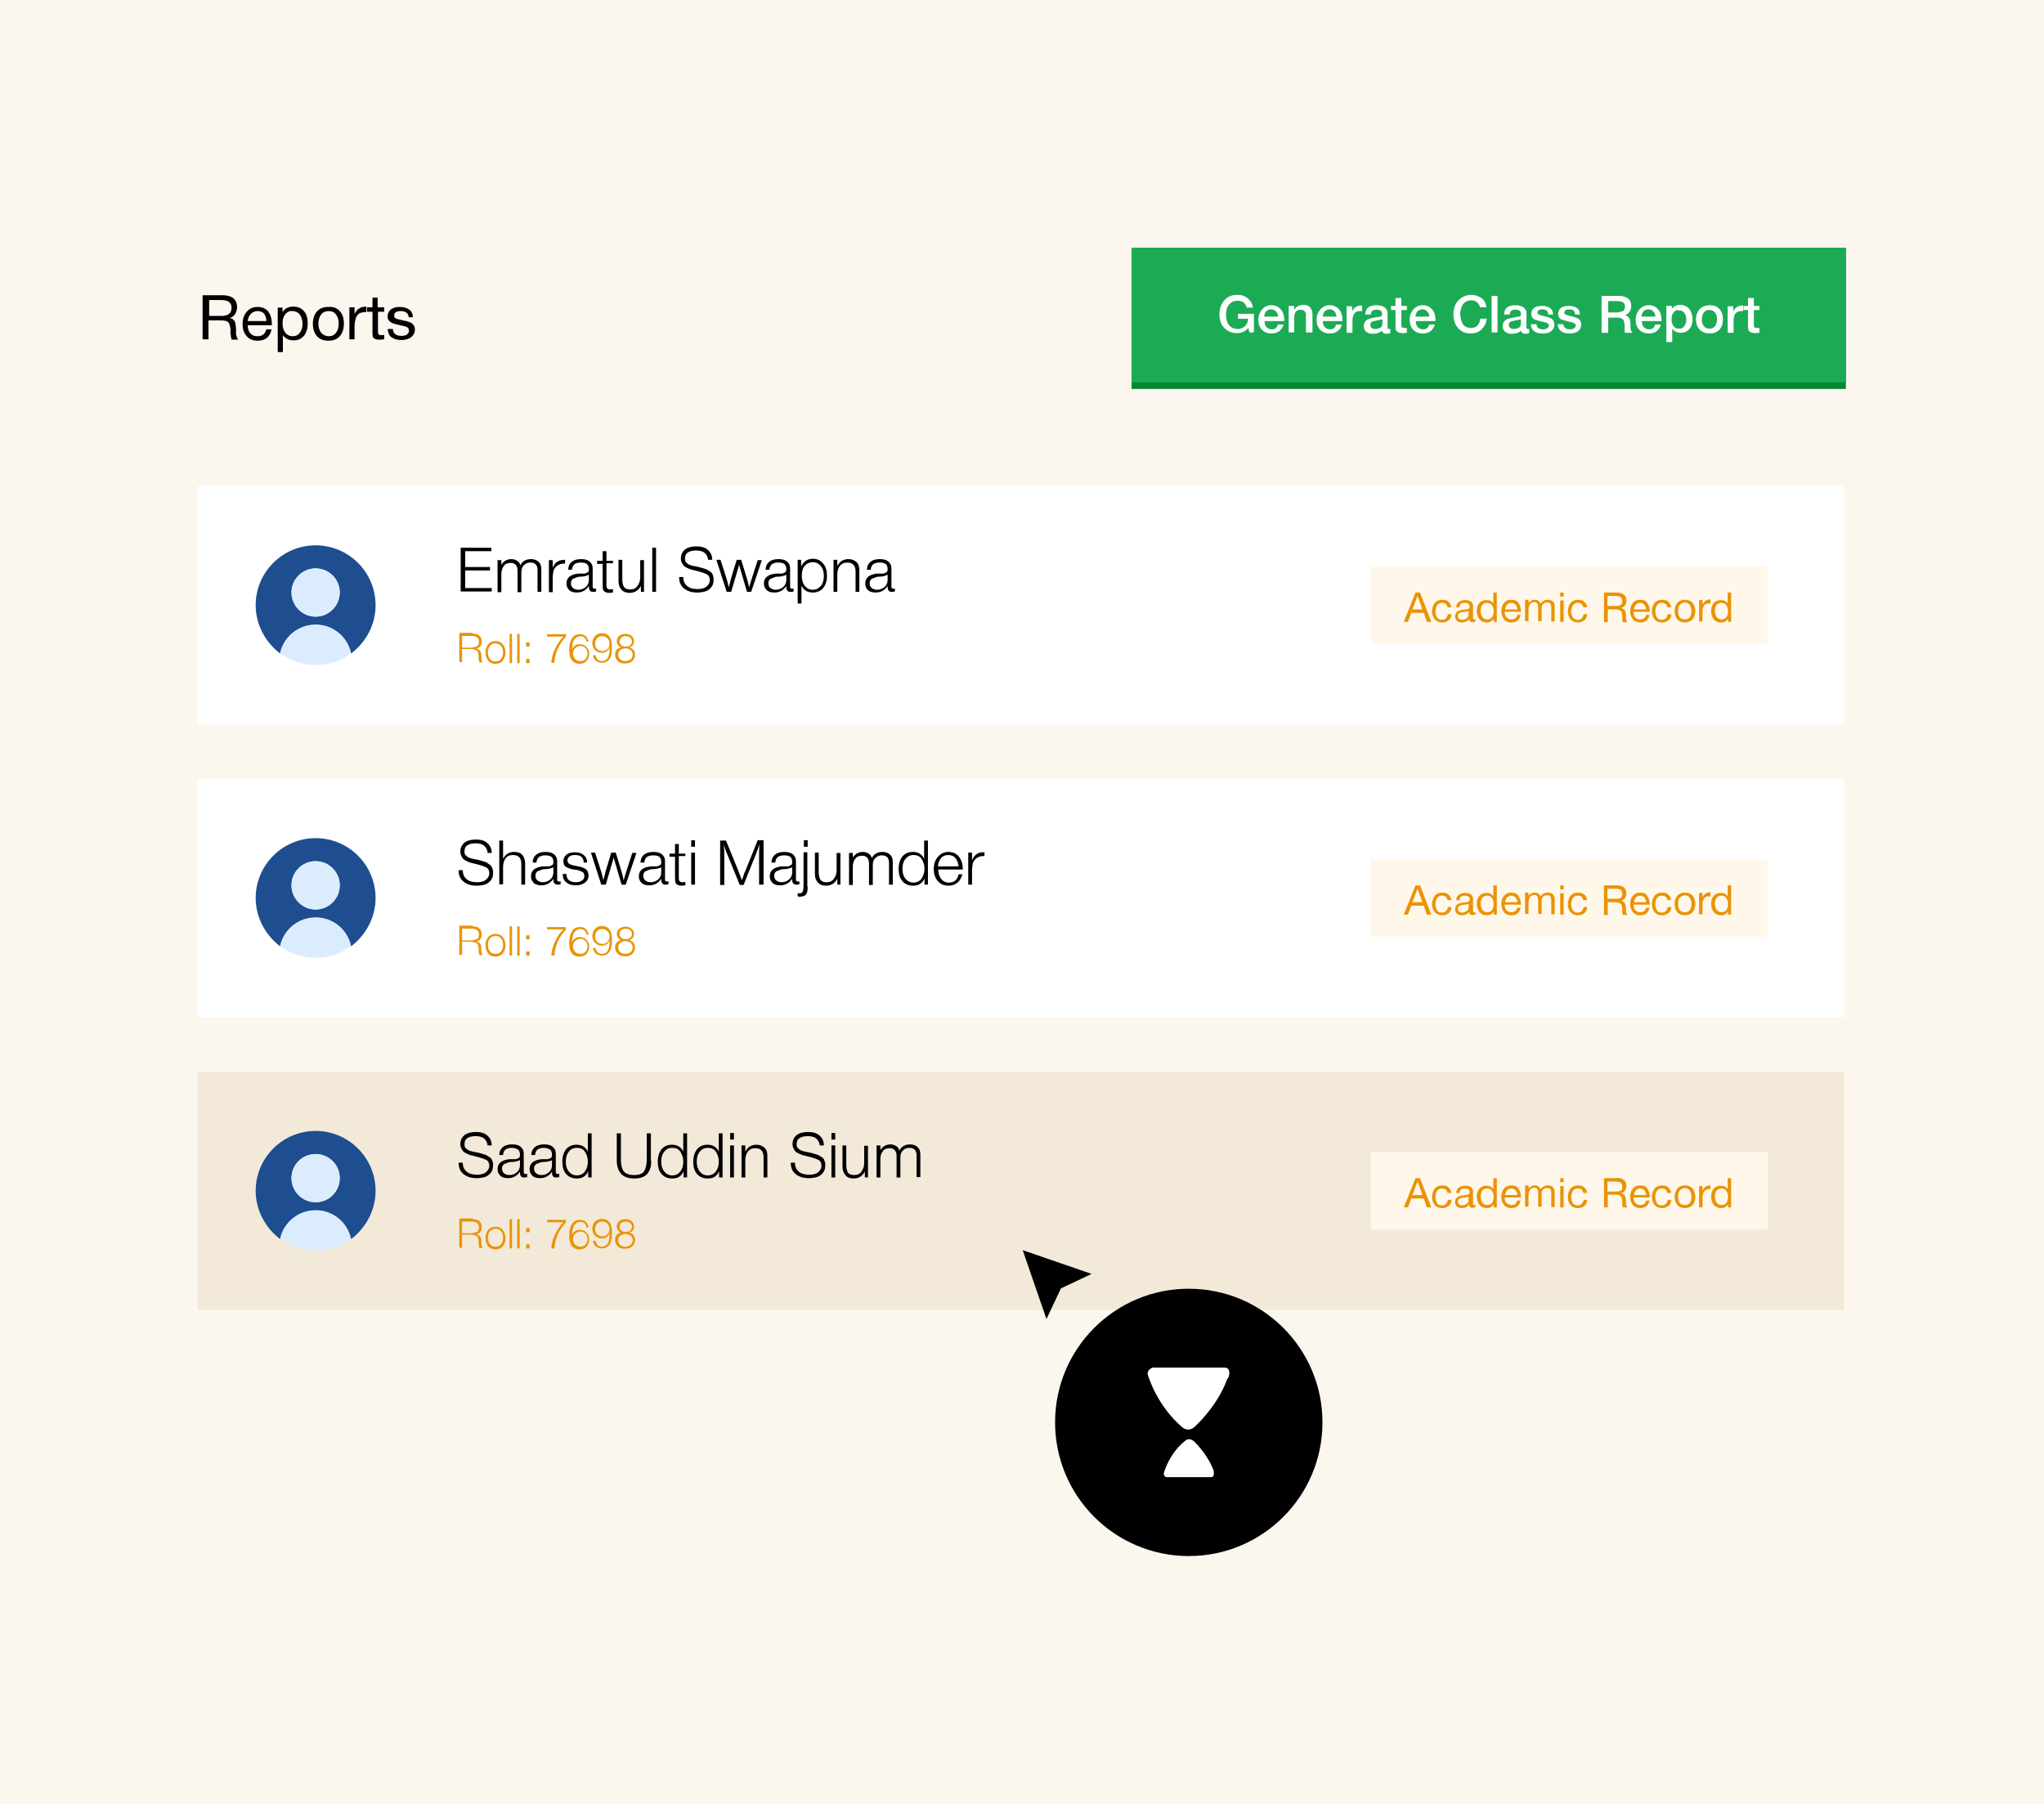 <svg xmlns="http://www.w3.org/2000/svg" xmlns:xlink="http://www.w3.org/1999/xlink" id="Layer_1" x="0px" y="0px" viewBox="0 0 593.2 523.6" style="enable-background:new 0 0 593.2 523.6;" xml:space="preserve"><style type="text/css">	.st0{fill:#FBF7EF;}	.st1{fill:#008730;}	.st2{fill:#1CAB55;}	.st3{fill:#FFFFFF;}	.st4{fill:#FDB72E;}	.st5{fill:#1E4E90;}	.st6{fill:#DCECFF;}	.st7{fill:#EA9307;}	.st8{fill:#FFF8EA;}	.st9{fill:#F3E9D9;}</style><rect class="st0" width="593.3" height="523.6"></rect><g>	<rect x="328.4" y="71.9" class="st1" width="207.3" height="41"></rect>	<rect x="328.4" y="71.9" class="st2" width="207.3" height="39.1"></rect>	<g>		<path d="M64.5,85.7c2.9,0,4.3,1.2,4.3,3.5c0,0.7-0.2,1.4-0.6,2c-0.4,0.6-0.9,1-1.6,1.1c0.4,0.1,0.8,0.2,1,0.4s0.5,0.4,0.6,0.8   c0.1,0.3,0.2,0.6,0.2,0.9c0,0.3,0.1,0.6,0.1,1.1c0,0,0,0.2,0,0.4c0,0.2,0,0.3,0,0.4c0,0.1,0,0.2,0,0.4c0,0.2,0,0.3,0,0.4   c0,0.1,0,0.2,0.1,0.3s0.1,0.3,0.1,0.4c0,0.1,0.1,0.2,0.1,0.3c0,0.1,0.1,0.2,0.2,0.3c0.1,0.1,0.1,0.2,0.2,0.2h-1.9   c-0.1-0.1-0.2-0.3-0.2-0.5c-0.1-0.2-0.1-0.4-0.1-0.6c0-0.2,0-0.4-0.1-0.6s0-0.4,0-0.7c0-0.3,0-0.5,0-0.5c-0.1-1.1-0.3-1.8-0.7-2.2   c-0.4-0.4-1.2-0.5-2.3-0.5h-3.4v5.5h-1.7V85.7H64.5z M60.6,91.7h3.2c0.4,0,0.7,0,1,0s0.6-0.1,0.9-0.2s0.6-0.2,0.8-0.4   c0.2-0.2,0.4-0.4,0.5-0.7c0.1-0.3,0.2-0.6,0.2-1c0-0.9-0.3-1.4-0.8-1.8c-0.5-0.3-1.2-0.5-2.1-0.5h-3.6V91.7z"></path>		<path d="M74.8,98.9c-1.4,0-2.4-0.4-3.2-1.3c-0.8-0.9-1.2-2-1.2-3.5c0-1.5,0.4-2.7,1.2-3.6c0.8-0.9,1.8-1.4,3.1-1.4   c1.4,0,2.5,0.5,3.2,1.4c0.7,1,1,2.2,1,3.7v0.2h-7l0,0.1c0,1,0.3,1.8,0.8,2.3c0.5,0.6,1.2,0.8,2.1,0.8c0.7,0,1.2-0.2,1.6-0.5   s0.7-0.8,0.9-1.5h1.5C78.4,97.8,77,98.9,74.8,98.9z M76.6,91c-0.5-0.5-1.1-0.7-1.9-0.7c-0.7,0-1.4,0.3-1.9,0.8   c-0.5,0.5-0.8,1.2-0.9,2.1h5.4C77.3,92.2,77,91.5,76.6,91z"></path>		<path d="M82,90.6c0.7-1.1,1.7-1.6,3.1-1.6c1.3,0,2.3,0.4,3.1,1.3c0.8,0.9,1.1,2.1,1.1,3.6s-0.4,2.7-1.1,3.6   c-0.8,0.9-1.8,1.3-3,1.3c-1.3,0-2.4-0.5-3.1-1.5v4.9h-1.5V89.3H82V90.6z M82.8,91.2c-0.5,0.6-0.8,1.5-0.8,2.7c0,1.1,0.3,2,0.8,2.7   c0.5,0.6,1.2,1,2.1,1c0.9,0,1.6-0.3,2.1-1c0.5-0.6,0.8-1.5,0.8-2.6c0-1.1-0.3-2-0.8-2.7c-0.5-0.6-1.2-1-2.1-1   C84,90.2,83.3,90.6,82.8,91.2z"></path>		<path d="M98.6,90.3c0.8,0.9,1.2,2,1.2,3.6c0,1.6-0.4,2.8-1.2,3.7c-0.8,0.9-1.9,1.3-3.3,1.3s-2.5-0.4-3.3-1.3s-1.2-2.1-1.2-3.6   c0-1.5,0.4-2.7,1.2-3.6s1.9-1.3,3.3-1.3C96.7,89,97.8,89.4,98.6,90.3z M93.2,91.3c-0.5,0.7-0.8,1.5-0.8,2.6c0,1.1,0.3,2,0.8,2.7   c0.5,0.6,1.3,1,2.2,1c0.9,0,1.6-0.3,2.1-1c0.5-0.6,0.8-1.5,0.8-2.7c0-1.1-0.3-2-0.8-2.6c-0.5-0.7-1.2-1-2.1-1S93.7,90.6,93.2,91.3   z"></path>		<path d="M106.4,90.6c-0.1,0-0.2,0-0.4,0c-0.5,0-0.9,0.1-1.3,0.2c-0.4,0.1-0.6,0.3-0.9,0.6c-0.2,0.2-0.4,0.5-0.5,0.9   c-0.1,0.4-0.2,0.7-0.3,1.1c0,0.4-0.1,0.8-0.1,1.2v3.9h-1.5v-9.3h1.5v2c0.6-1.5,1.8-2.2,3.4-2.2V90.6z"></path>		<path d="M111.6,90.5h-1.9v5.4c0,0.3,0,0.5,0,0.6c0,0.1,0,0.2,0.1,0.4c0.1,0.2,0.2,0.3,0.3,0.3s0.3,0.1,0.6,0.1   c0.2,0,0.5,0,0.8-0.1v1.3c-0.4,0-0.8,0.1-1.2,0.1c-0.4,0-0.8,0-1.1-0.1c-0.3-0.1-0.5-0.2-0.7-0.3c-0.1-0.1-0.3-0.3-0.3-0.6   c-0.1-0.3-0.1-0.6-0.1-0.8c0-0.2,0-0.6,0-1.1v-0.1v-0.1v-0.1v-4.9h-1.6v-1.3h1.6v-2.8h1.5v2.8h1.9V90.5z"></path>		<path d="M118.6,92c-0.1-1.1-0.9-1.7-2.3-1.7c-0.6,0-1.1,0.1-1.4,0.3s-0.5,0.5-0.5,0.9c0,0.1,0,0.2,0,0.3c0,0.1,0.1,0.2,0.1,0.3   s0.1,0.1,0.2,0.2c0.1,0.1,0.1,0.1,0.3,0.2c0.1,0.1,0.2,0.1,0.3,0.1s0.2,0.1,0.4,0.1c0.2,0,0.3,0.1,0.4,0.1c0.1,0,0.2,0.1,0.4,0.1   s0.3,0.1,0.4,0.1c0.4,0.1,0.8,0.2,1,0.2s0.5,0.2,0.9,0.3s0.7,0.3,0.9,0.5c0.2,0.2,0.4,0.4,0.5,0.7c0.2,0.3,0.2,0.7,0.2,1   c0,0.9-0.4,1.6-1.1,2.2c-0.7,0.5-1.6,0.8-2.8,0.8c-1.3,0-2.2-0.3-2.9-0.8s-1-1.4-1.1-2.4h1.5c0.1,1.3,0.9,2,2.5,2   c0.7,0,1.2-0.1,1.6-0.4s0.6-0.7,0.6-1.1c0-0.3-0.1-0.6-0.3-0.8c-0.2-0.2-0.5-0.4-0.7-0.4c-0.3-0.1-0.6-0.2-1.1-0.3   c-0.1,0-0.1,0-0.2,0c-0.1,0-0.3-0.1-0.7-0.2s-0.6-0.1-0.8-0.2c-0.2,0-0.4-0.1-0.7-0.2s-0.5-0.2-0.7-0.3s-0.3-0.3-0.5-0.4   c-0.2-0.2-0.3-0.4-0.4-0.6c-0.1-0.2-0.1-0.5-0.1-0.8c0-0.8,0.3-1.5,1-2c0.6-0.5,1.5-0.7,2.6-0.7c1.1,0,2,0.3,2.7,0.8   c0.7,0.5,1,1.2,1,2.2H118.6z"></path>	</g>	<g>		<path class="st3" d="M363.8,96.5h-1.2l-0.3-1.3c-0.9,1-2,1.5-3.3,1.5c-1.5,0-2.7-0.5-3.7-1.5s-1.4-2.4-1.4-4c0-1.6,0.5-3,1.4-4   c0.9-1.1,2.2-1.6,3.8-1.6c1.2,0,2.2,0.3,3,1s1.4,1.5,1.5,2.7h-1.8c-0.1-0.6-0.4-1.1-0.9-1.5c-0.5-0.4-1.1-0.5-1.8-0.5   c-1,0-1.8,0.4-2.4,1.1c-0.6,0.7-0.9,1.7-0.9,3c0,1.3,0.3,2.2,0.9,3c0.6,0.7,1.4,1.1,2.5,1.1c0.9,0,1.6-0.3,2.2-0.9   s0.8-1.3,0.8-2.1h-2.9v-1.4h4.6V96.5z"></path>		<path class="st3" d="M371.3,96.1c-0.6,0.5-1.4,0.7-2.3,0.7c-1.2,0-2.1-0.4-2.8-1.1c-0.7-0.8-1-1.7-1-2.9c0-1.2,0.4-2.2,1.1-3   s1.6-1.2,2.7-1.2c1.1,0,2,0.4,2.7,1.2s1,1.8,1,3.2v0.2h-5.7c0,0.8,0.2,1.4,0.6,1.8c0.4,0.4,0.9,0.6,1.5,0.6c0.5,0,0.9-0.1,1.1-0.3   c0.3-0.2,0.5-0.6,0.7-1.1h1.6C372.3,95,371.9,95.6,371.3,96.1z M370.3,90.4c-0.4-0.4-0.8-0.6-1.4-0.6c-0.6,0-1,0.2-1.4,0.5   c-0.3,0.4-0.6,0.9-0.6,1.6h4C370.9,91.3,370.7,90.8,370.3,90.4z"></path>		<path class="st3" d="M375.6,89.9c0.6-0.9,1.5-1.4,2.6-1.4c0.9,0,1.5,0.2,2,0.7c0.4,0.5,0.7,1.2,0.7,2.1v5.2H379V92   c0-0.3,0-0.6,0-0.8c0-0.2-0.1-0.4-0.2-0.6c-0.1-0.2-0.2-0.4-0.5-0.5s-0.5-0.2-0.8-0.2c-1.3,0-1.9,0.8-1.9,2.4v4.2H374v-7.7h1.6   V89.9z"></path>		<path class="st3" d="M388.2,96.1c-0.6,0.5-1.4,0.7-2.3,0.7c-1.2,0-2.1-0.4-2.8-1.1c-0.7-0.8-1-1.7-1-2.9c0-1.2,0.4-2.2,1.1-3   s1.6-1.2,2.7-1.2c1.1,0,2,0.4,2.7,1.2c0.7,0.8,1,1.8,1,3.2v0.2h-5.7c0,0.8,0.2,1.4,0.6,1.8c0.4,0.4,0.9,0.6,1.5,0.6   c0.5,0,0.9-0.1,1.1-0.3c0.3-0.2,0.5-0.6,0.7-1.1h1.6C389.3,95,388.9,95.6,388.2,96.1z M387.3,90.4c-0.4-0.4-0.8-0.6-1.4-0.6   s-1,0.2-1.4,0.5c-0.3,0.4-0.6,0.9-0.6,1.6h4C387.8,91.3,387.6,90.8,387.3,90.4z"></path>		<path class="st3" d="M395.3,90.3c-0.3,0-0.5,0-0.6,0c-1.5,0-2.2,1-2.2,2.9v3.4h-1.7v-7.7h1.6v1.5c0.5-1.1,1.4-1.7,2.6-1.7l0.3,0   V90.3z"></path>		<path class="st3" d="M399.5,88.6c1,0,1.7,0.2,2.3,0.6s0.9,1,0.9,1.8v3.9c0,0.2,0,0.4,0.1,0.5c0.1,0.1,0.2,0.1,0.3,0.1   c0.1,0,0.2,0,0.4,0v1.2c-0.4,0.1-0.8,0.2-1.1,0.2c-0.7,0-1.2-0.3-1.3-0.9c-0.7,0.6-1.6,0.9-2.7,0.9c-0.8,0-1.4-0.2-1.9-0.6   c-0.5-0.4-0.7-1-0.7-1.7c0-0.2,0-0.4,0.1-0.6s0.1-0.4,0.2-0.5c0.1-0.1,0.2-0.3,0.3-0.4c0.1-0.1,0.3-0.2,0.4-0.3   c0.1-0.1,0.2-0.2,0.5-0.2c0.2-0.1,0.4-0.1,0.5-0.2c0.1,0,0.3-0.1,0.5-0.1s0.4-0.1,0.5-0.1c0.1,0,0.3,0,0.5-0.1   c0.6-0.1,1-0.1,1.2-0.2c0.2-0.1,0.4-0.1,0.5-0.2c0.1-0.1,0.1-0.3,0.1-0.6c0-0.8-0.5-1.2-1.6-1.2c-0.6,0-1,0.1-1.2,0.3   c-0.3,0.2-0.4,0.6-0.5,1.1h-1.6C396.3,89.4,397.4,88.6,399.5,88.6z M400.6,92.8c-0.2,0.1-0.3,0.1-0.4,0.1c-0.1,0-0.3,0-0.5,0.1   c-0.2,0-0.4,0.1-0.4,0.1c-0.2,0-0.4,0.1-0.5,0.1s-0.3,0.1-0.4,0.1s-0.3,0.1-0.4,0.2c-0.1,0.1-0.2,0.2-0.2,0.3   c-0.1,0.1-0.1,0.3-0.1,0.5c0,0.4,0.1,0.7,0.4,0.9c0.2,0.2,0.6,0.3,1,0.3c0.8,0,1.3-0.2,1.8-0.6c0.2-0.2,0.3-0.7,0.3-1.3v-0.9   C400.9,92.7,400.7,92.8,400.6,92.8z"></path>		<path class="st3" d="M408.3,90h-1.6v4.1c0,0.2,0,0.4,0,0.5c0,0.1,0,0.2,0.1,0.3c0,0.1,0.1,0.2,0.3,0.2c0.1,0,0.3,0.1,0.5,0.1   c0.3,0,0.5,0,0.7,0v1.4c-0.3,0-0.7,0.1-1.2,0.1c-0.3,0-0.6,0-0.8-0.1c-0.2,0-0.4-0.1-0.6-0.2c-0.1-0.1-0.3-0.2-0.4-0.3   c-0.1-0.1-0.2-0.3-0.2-0.4c-0.1-0.1-0.1-0.3-0.1-0.5c0-0.2,0-0.4,0-0.5V94v-0.1v-0.1v-0.1V90h-1.3v-1.2h1.3v-2.3h1.7v2.3h1.6V90z"></path>		<path class="st3" d="M415.2,96.1c-0.6,0.5-1.4,0.7-2.3,0.7c-1.2,0-2.1-0.4-2.8-1.1c-0.7-0.8-1-1.7-1-2.9c0-1.2,0.4-2.2,1.1-3   s1.6-1.2,2.7-1.2c1.1,0,2,0.4,2.7,1.2c0.7,0.8,1,1.8,1,3.2v0.2h-5.7c0,0.8,0.2,1.4,0.6,1.8c0.4,0.4,0.9,0.6,1.5,0.6   c0.5,0,0.9-0.1,1.1-0.3c0.3-0.2,0.5-0.6,0.7-1.1h1.6C416.2,95,415.8,95.6,415.2,96.1z M414.2,90.4c-0.4-0.4-0.8-0.6-1.4-0.6   s-1,0.2-1.4,0.5c-0.3,0.4-0.6,0.9-0.6,1.6h4C414.8,91.3,414.6,90.8,414.2,90.4z"></path>		<path class="st3" d="M430,95.6c-0.8,0.8-1.9,1.2-3.2,1.2c-1.5,0-2.7-0.5-3.6-1.5s-1.4-2.4-1.4-4.1c0-1,0.2-1.9,0.6-2.8   c0.4-0.8,1-1.5,1.8-2c0.8-0.5,1.7-0.8,2.7-0.8c1.1,0,2.1,0.3,3,0.9s1.3,1.5,1.5,2.7h-1.9c-0.1-0.6-0.4-1.1-0.9-1.5   c-0.5-0.4-1-0.5-1.7-0.5c-0.7,0-1.3,0.2-1.8,0.6s-0.8,0.9-1,1.5c-0.2,0.6-0.3,1.2-0.3,1.9c0,0.5,0.1,1,0.2,1.5s0.3,0.9,0.5,1.3   c0.2,0.4,0.6,0.7,1,0.9c0.4,0.2,0.9,0.3,1.4,0.3c1.6,0,2.5-0.9,2.7-2.7h1.9C431.3,93.8,430.8,94.8,430,95.6z"></path>		<path class="st3" d="M434.6,96.5h-1.7V85.9h1.7V96.5z"></path>		<path class="st3" d="M439.8,88.6c1,0,1.7,0.2,2.3,0.6s0.9,1,0.9,1.8v3.9c0,0.2,0,0.4,0.1,0.5c0.1,0.1,0.2,0.1,0.3,0.1   c0.1,0,0.2,0,0.4,0v1.2c-0.4,0.1-0.8,0.2-1.1,0.2c-0.7,0-1.1-0.3-1.3-0.9c-0.6,0.6-1.6,0.9-2.7,0.9c-0.8,0-1.4-0.2-1.9-0.6   c-0.5-0.4-0.7-1-0.7-1.7c0-0.2,0-0.4,0.1-0.6c0.1-0.2,0.1-0.4,0.2-0.5c0.1-0.1,0.2-0.3,0.3-0.4c0.1-0.1,0.3-0.2,0.4-0.3   c0.1-0.1,0.2-0.2,0.5-0.2c0.2-0.1,0.4-0.1,0.5-0.2c0.1,0,0.3-0.1,0.5-0.1c0.3,0,0.4-0.1,0.5-0.1c0.1,0,0.3,0,0.5-0.1   c0.6-0.1,1-0.1,1.2-0.2c0.2-0.1,0.4-0.1,0.5-0.2c0.1-0.1,0.1-0.3,0.1-0.6c0-0.8-0.5-1.2-1.6-1.2c-0.6,0-1,0.1-1.2,0.3   s-0.4,0.6-0.5,1.1h-1.6C436.6,89.4,437.7,88.6,439.8,88.6z M440.8,92.8c-0.2,0.1-0.3,0.1-0.4,0.1c-0.1,0-0.3,0-0.5,0.1   c-0.2,0-0.4,0.1-0.4,0.1c-0.2,0-0.4,0.1-0.5,0.1c-0.1,0-0.3,0.1-0.4,0.1c-0.2,0.1-0.3,0.1-0.4,0.2c-0.1,0.1-0.2,0.2-0.2,0.3   c-0.1,0.1-0.1,0.3-0.1,0.5c0,0.4,0.1,0.7,0.4,0.9c0.2,0.2,0.6,0.3,1,0.3c0.8,0,1.3-0.2,1.8-0.6c0.2-0.2,0.3-0.7,0.3-1.3v-0.9   C441.2,92.7,441,92.8,440.8,92.8z"></path>		<path class="st3" d="M449.3,91c-0.1-0.8-0.7-1.2-1.7-1.2c-0.4,0-0.8,0.1-1,0.2c-0.2,0.2-0.4,0.4-0.4,0.7c0,0.1,0,0.2,0,0.2   c0,0.1,0,0.1,0.1,0.2c0,0.1,0.1,0.1,0.1,0.1c0,0,0.1,0.1,0.2,0.1s0.2,0.1,0.2,0.1c0.1,0,0.1,0.1,0.3,0.1s0.2,0.1,0.3,0.1   c0.1,0,0.2,0,0.4,0.1s0.3,0.1,0.4,0.1c0.4,0.1,0.7,0.2,0.8,0.2s0.4,0.1,0.8,0.3c0.3,0.1,0.6,0.3,0.7,0.4s0.3,0.3,0.4,0.6   c0.1,0.3,0.2,0.5,0.2,0.9c0,0.8-0.3,1.4-0.9,1.9c-0.6,0.5-1.4,0.7-2.5,0.7c-1.1,0-1.9-0.2-2.5-0.7c-0.6-0.5-0.9-1.1-0.9-2h1.6   c0.1,1,0.7,1.5,1.9,1.5c0.5,0,0.9-0.1,1.2-0.3c0.3-0.2,0.5-0.5,0.5-0.8c0-0.2,0-0.3-0.1-0.4c-0.1-0.1-0.2-0.2-0.4-0.3   s-0.3-0.2-0.5-0.2s-0.4-0.1-0.6-0.2l-0.1,0c0,0,0,0-0.1,0s-0.1,0-0.1,0c-1.1-0.3-1.8-0.5-2.1-0.6c-0.7-0.3-1.1-0.9-1.1-1.7   c0-0.7,0.3-1.3,0.8-1.7s1.3-0.6,2.3-0.6c0.9,0,1.7,0.2,2.3,0.6c0.6,0.4,0.9,1,0.9,1.9H449.3z"></path>		<path class="st3" d="M457.1,91c-0.1-0.8-0.7-1.2-1.7-1.2c-0.4,0-0.8,0.1-1,0.2c-0.2,0.2-0.4,0.4-0.4,0.7c0,0.1,0,0.2,0,0.2   c0,0.1,0,0.1,0.1,0.2c0,0.1,0.1,0.1,0.1,0.1c0,0,0.1,0.1,0.2,0.1s0.2,0.1,0.2,0.1c0.1,0,0.1,0.1,0.3,0.1s0.2,0.1,0.3,0.1   c0.1,0,0.2,0,0.4,0.1s0.3,0.1,0.4,0.1c0.4,0.1,0.7,0.2,0.8,0.2s0.4,0.1,0.8,0.3c0.3,0.1,0.6,0.3,0.7,0.4s0.3,0.3,0.4,0.6   c0.1,0.3,0.2,0.5,0.2,0.9c0,0.8-0.3,1.4-0.9,1.9c-0.6,0.5-1.4,0.7-2.5,0.7c-1.1,0-1.9-0.2-2.5-0.7c-0.6-0.5-0.9-1.1-0.9-2h1.6   c0.1,1,0.7,1.5,1.9,1.5c0.5,0,0.9-0.1,1.2-0.3c0.3-0.2,0.5-0.5,0.5-0.8c0-0.2,0-0.3-0.1-0.4c-0.1-0.1-0.2-0.2-0.4-0.3   s-0.3-0.2-0.5-0.2s-0.4-0.1-0.6-0.2l-0.1,0c0,0,0,0-0.1,0s-0.1,0-0.1,0c-1.1-0.3-1.8-0.5-2.1-0.6c-0.7-0.3-1.1-0.9-1.1-1.7   c0-0.7,0.3-1.3,0.8-1.7s1.3-0.6,2.3-0.6c0.9,0,1.7,0.2,2.3,0.6c0.6,0.4,0.9,1,0.9,1.9H457.1z"></path>		<path class="st3" d="M469.8,85.9c1.1,0,1.9,0.2,2.6,0.7c0.7,0.5,1,1.2,1,2.3c0,0.6-0.2,1.2-0.5,1.6c-0.3,0.5-0.7,0.8-1.3,1   c0.3,0.1,0.5,0.2,0.7,0.3c0.2,0.1,0.3,0.2,0.4,0.4c0.1,0.1,0.2,0.3,0.3,0.5c0.1,0.2,0.1,0.4,0.1,0.6c0,0.2,0,0.4,0.1,0.7   c0,0.1,0,0.2,0,0.4c0,0.2,0,0.3,0,0.4c0,0.1,0,0.2,0,0.3c0,0.2,0,0.3,0,0.3c0,0.1,0,0.2,0.1,0.3c0,0.1,0,0.2,0.1,0.3   c0,0.1,0,0.1,0.1,0.2c0,0.1,0.1,0.2,0.1,0.2s0.1,0.1,0.1,0.2h-2c0,0-0.1-0.1-0.1-0.1c0-0.1,0-0.1-0.1-0.2c0-0.1,0-0.1,0-0.2   s0-0.1,0-0.2c0-0.1,0-0.2,0-0.2l0-0.3l0-0.3c0-0.1,0-0.2,0-0.3s0-0.3,0-0.3c-0.1-0.9-0.2-1.5-0.5-1.8s-0.9-0.5-1.8-0.5h-2.5v4.4   h-1.9V85.9H469.8z M466.6,90.7h2.5c0.4,0,0.7,0,0.9-0.1s0.5-0.1,0.8-0.2c0.3-0.1,0.5-0.3,0.6-0.5c0.1-0.2,0.2-0.5,0.2-0.9   c0-0.3-0.1-0.6-0.2-0.8c-0.1-0.2-0.3-0.4-0.5-0.5s-0.5-0.2-0.7-0.2c-0.2,0-0.5-0.1-0.8-0.1h-2.7V90.7z"></path>		<path class="st3" d="M480.8,96.1c-0.6,0.5-1.4,0.7-2.3,0.7c-1.2,0-2.1-0.4-2.8-1.1c-0.7-0.8-1-1.7-1-2.9c0-1.2,0.4-2.2,1.1-3   s1.6-1.2,2.7-1.2c1.1,0,2,0.4,2.7,1.2s1,1.8,1,3.2v0.2h-5.7c0,0.8,0.2,1.4,0.6,1.8c0.4,0.4,0.9,0.6,1.5,0.6c0.5,0,0.9-0.1,1.1-0.3   c0.3-0.2,0.5-0.6,0.7-1.1h1.6C481.8,95,481.4,95.6,480.8,96.1z M479.8,90.4c-0.4-0.4-0.8-0.6-1.4-0.6c-0.6,0-1,0.2-1.4,0.5   c-0.3,0.4-0.6,0.9-0.6,1.6h4C480.4,91.3,480.2,90.8,479.8,90.4z"></path>		<path class="st3" d="M485.1,89.8c0.5-0.8,1.4-1.3,2.5-1.3c1.1,0,1.9,0.4,2.6,1.1c0.6,0.8,1,1.8,1,3c0,1.2-0.3,2.2-0.9,2.9   c-0.6,0.7-1.5,1.1-2.5,1.1c-1.1,0-1.9-0.4-2.5-1.2v3.9h-1.7V88.8h1.6V89.8z M485.7,90.7c-0.4,0.5-0.6,1.1-0.6,2   c0,0.8,0.2,1.5,0.6,2s0.9,0.7,1.6,0.7c0.6,0,1.2-0.2,1.5-0.7s0.6-1.1,0.6-1.9c0-0.8-0.2-1.5-0.6-2s-0.9-0.7-1.6-0.7   C486.6,89.9,486,90.2,485.7,90.7z"></path>		<path class="st3" d="M499,89.7c0.7,0.7,1,1.7,1,3c0,1.3-0.3,2.3-1,3c-0.7,0.7-1.6,1.1-2.8,1.1c-1.2,0-2.2-0.4-2.9-1.1   c-0.7-0.7-1.1-1.7-1.1-3c0-1.2,0.4-2.2,1.1-3c0.7-0.7,1.7-1.1,2.9-1.1C497.4,88.6,498.3,88.9,499,89.7z M494.5,90.7   c-0.4,0.5-0.6,1.2-0.6,2c0,0.9,0.2,1.5,0.6,2c0.4,0.5,0.9,0.7,1.6,0.7c0.7,0,1.2-0.2,1.6-0.7s0.6-1.2,0.6-2c0-0.9-0.2-1.5-0.6-2   s-0.9-0.7-1.6-0.7C495.5,89.9,494.9,90.2,494.5,90.7z"></path>		<path class="st3" d="M505.9,90.3c-0.3,0-0.5,0-0.6,0c-1.5,0-2.2,1-2.2,2.9v3.4h-1.7v-7.7h1.6v1.5c0.5-1.1,1.4-1.7,2.6-1.7l0.3,0   V90.3z"></path>		<path class="st3" d="M510.6,90H509v4.1c0,0.2,0,0.4,0,0.5c0,0.1,0,0.2,0.1,0.3c0,0.1,0.1,0.2,0.3,0.2c0.1,0,0.3,0.1,0.5,0.1   c0.3,0,0.5,0,0.7,0v1.4c-0.3,0-0.7,0.1-1.2,0.1c-0.3,0-0.6,0-0.8-0.1c-0.2,0-0.4-0.1-0.6-0.2c-0.2-0.1-0.3-0.2-0.4-0.3   c-0.1-0.1-0.2-0.3-0.2-0.4c-0.1-0.1-0.1-0.3-0.1-0.5c0-0.2,0-0.4,0-0.5V94v-0.1v-0.1v-0.1V90H506v-1.2h1.3v-2.3h1.7v2.3h1.6V90z"></path>	</g>	<rect x="57.4" y="141.1" class="st3" width="477.8" height="69.2"></rect>	<path class="st4" d="M94.2,170.7c0.3,0,0.7,0,1-0.1h-2C93.5,170.6,93.8,170.7,94.2,170.7z"></path>	<g>		<path class="st5" d="M109,175.7c0-9.6-7.8-17.4-17.4-17.4s-17.4,7.8-17.4,17.4c0,5.7,2.9,10.8,7.1,14c1-4.7,5.2-8.3,10.3-8.3   c5.1,0,9.3,3.6,10.3,8.3C106.1,186.5,109,181.5,109,175.7z M91.6,179c-3.8,0-7-3.1-7-7c0-3.8,3.1-7,7-7c3.8,0,7,3.1,7,7   C98.5,175.9,95.4,179,91.6,179z"></path>		<circle class="st6" cx="91.6" cy="172" r="7"></circle>		<path class="st6" d="M91.6,181.3c-5.1,0-9.3,3.6-10.3,8.3c2.5,1.9,5.6,3.1,8.9,3.4h2.7c3.4-0.2,6.5-1.5,8.9-3.4   C100.9,184.9,96.7,181.3,91.6,181.3z"></path>	</g>	<g>		<g>			<path d="M142.6,160H135v4.6h7.2v1H135v5.1h7.7v1h-9V159h8.9V160z"></path>			<path d="M145.3,164.2c0.4-0.6,0.8-1.1,1.3-1.4s1.1-0.5,1.8-0.5c0.7,0,1.2,0.2,1.7,0.5c0.5,0.3,0.8,0.8,0.9,1.3    c0.6-1.2,1.7-1.8,3.1-1.8c0.8,0,1.5,0.2,2.1,0.7c0.6,0.5,0.9,1.2,0.9,2.2v6.6h-1.1v-6.3c0-1.5-0.7-2.2-2.1-2.2    c-0.8,0-1.4,0.3-1.9,0.8s-0.7,1.2-0.7,2.1v5.7h-1.1v-6.2c0-1.5-0.7-2.3-2-2.3c-0.9,0-1.6,0.3-2,0.9s-0.7,1.4-0.7,2.3v5.3h-1.1    v-9.3h1.1V164.2z"></path>			<path d="M163.9,163.6c0,0-0.1,0-0.2,0c-0.1,0-0.1,0-0.1,0c-0.7,0-1.3,0.2-1.9,0.6c-0.5,0.4-0.9,0.9-1.1,1.6    c-0.1,0.6-0.2,1.3-0.2,2.3v3.8h-1.1v-9.3h1.1v2.2c0.4-0.9,0.9-1.5,1.4-1.8s1.2-0.5,2.2-0.5V163.6z"></path>			<path d="M173,171.7c-0.3,0.1-0.6,0.1-0.9,0.1c-0.5,0-0.8-0.1-1-0.5c-0.2-0.3-0.2-0.7-0.2-1.2c-0.8,1.2-1.9,1.9-3.5,1.9    c-0.9,0-1.7-0.2-2.2-0.7s-0.8-1.1-0.8-1.9c0-1.7,1.1-2.6,3.4-2.9c0.1,0,0.3,0,0.5,0c0.2,0,0.4,0,0.5,0c0.1,0,0.2,0,0.4,0    c0.2,0,0.3,0,0.4,0c0.1,0,0.2,0,0.3-0.1c0.1,0,0.2,0,0.3-0.1c0.1,0,0.1-0.1,0.2-0.1c0.1,0,0.1-0.1,0.2-0.1    c0.2-0.1,0.3-0.4,0.3-0.9c0-0.7-0.2-1.2-0.6-1.5c-0.4-0.3-1-0.4-1.8-0.4c-0.8,0-1.4,0.2-1.8,0.5c-0.4,0.4-0.7,0.9-0.7,1.6h-1.1    c0-1,0.4-1.8,1-2.3c0.6-0.5,1.5-0.8,2.7-0.8c1.1,0,1.9,0.2,2.5,0.7c0.6,0.5,0.9,1.1,0.9,2v5c0,0.2,0,0.4,0,0.5    c0,0.1,0.1,0.2,0.2,0.3c0.1,0.1,0.2,0.1,0.4,0.1c0.2,0,0.3,0,0.4-0.1V171.7z M170.3,167.1c-0.2,0.1-0.5,0.1-0.7,0.2    c-0.2,0-0.6,0.1-1,0.1c-0.1,0-0.2,0-0.3,0c-0.4,0-0.7,0.1-0.9,0.2s-0.5,0.2-0.8,0.3c-0.3,0.1-0.6,0.3-0.7,0.6    c-0.2,0.2-0.2,0.5-0.2,0.9c0,0.5,0.2,1,0.6,1.3c0.4,0.3,0.9,0.5,1.5,0.5c0.9,0,1.6-0.3,2.2-0.8c0.6-0.5,0.9-1.2,0.9-2.1v-1.5    C170.7,166.9,170.5,167,170.3,167.1z"></path>			<path d="M177.9,163.5H176v5.9c0,0.3,0,0.5,0,0.7s0.1,0.3,0.1,0.5c0.1,0.2,0.2,0.3,0.4,0.4s0.4,0.1,0.7,0.1c0.2,0,0.4,0,0.7-0.1v1    c-0.4,0-0.7,0.1-1,0.1c-1.1,0-1.8-0.4-1.9-1.1c-0.1-0.3-0.1-1-0.1-2v-5.3h-1.6v-0.9h1.6v-2.8h1.1v2.8h1.9V163.5z"></path>			<path d="M187,171.8h-1v-1.7c-0.7,1.3-1.8,2-3.3,2c-1,0-1.8-0.3-2.3-0.9c-0.6-0.6-0.9-1.4-0.9-2.5v-6.2h1.1v5.7    c0,1,0.2,1.7,0.5,2.2c0.4,0.5,1,0.7,1.8,0.7c0.9,0,1.6-0.3,2.1-1c0.5-0.7,0.8-1.5,0.8-2.4v-5.1h1.1V171.8z"></path>			<path d="M190.4,171.8h-1.1V159h1.1V171.8z"></path>			<path d="M205.5,162.7c0-0.9-0.4-1.7-1-2.2c-0.6-0.5-1.5-0.7-2.5-0.7c-1,0-1.8,0.2-2.4,0.6c-0.6,0.4-0.8,1-0.8,1.8    c0,0.3,0,0.5,0.1,0.7c0.1,0.2,0.2,0.4,0.4,0.5c0.2,0.2,0.3,0.3,0.5,0.4s0.4,0.2,0.7,0.3c0.3,0.1,0.6,0.2,0.8,0.2s0.5,0.1,1,0.2    c0.5,0.1,0.9,0.2,1.2,0.3c0.3,0.1,0.6,0.2,1,0.3s0.7,0.2,0.9,0.4c0.2,0.1,0.5,0.3,0.7,0.4c0.3,0.2,0.4,0.4,0.6,0.6    c0.1,0.2,0.2,0.5,0.3,0.8c0.1,0.3,0.1,0.6,0.1,1c0,0.9-0.2,1.6-0.7,2.2c-0.5,0.6-1.1,1-1.8,1.2c-0.7,0.2-1.5,0.3-2.3,0.3    c-1.6,0-2.8-0.4-3.8-1.2s-1.4-1.9-1.4-3.2v-0.1h1.2c0,1.2,0.4,2,1.1,2.6c0.7,0.6,1.7,0.9,3,0.9c1.1,0,2-0.2,2.6-0.7s1-1.1,1-1.9    c0-0.8-0.3-1.4-0.9-1.7c-0.6-0.3-1.7-0.7-3.4-1.1c-0.5-0.1-0.9-0.2-1.2-0.3c-0.3-0.1-0.6-0.2-1-0.4c-0.4-0.2-0.8-0.4-1-0.6    s-0.4-0.5-0.6-0.9c-0.2-0.4-0.3-0.8-0.3-1.3c0-1.1,0.4-1.9,1.2-2.6c0.8-0.6,1.9-0.9,3.3-0.9c1.4,0,2.5,0.3,3.3,1    c0.8,0.7,1.3,1.6,1.3,2.9H205.5z"></path>			<path d="M218,171.8h-1.2l-1.8-6.1c-0.2-0.5-0.3-1.1-0.5-1.8c-0.2,0.7-0.3,1.3-0.5,1.8l-1.8,6.1h-1.3l-3-9.3h1.2l1.8,5.6    c0.1,0.3,0.3,1.1,0.6,2.4c0.4-1.4,0.6-2.3,0.6-2.4l1.7-5.6h1.3l1.8,5.9c0.1,0.3,0.3,1.1,0.5,2.2c0.2-0.8,0.4-1.5,0.6-2.1l1.9-5.9    h1.2L218,171.8z"></path>			<path d="M230.3,171.7c-0.3,0.1-0.6,0.1-0.9,0.1c-0.5,0-0.8-0.1-1-0.5c-0.2-0.3-0.2-0.7-0.2-1.2c-0.8,1.2-1.9,1.9-3.5,1.9    c-0.9,0-1.7-0.2-2.2-0.7s-0.8-1.1-0.8-1.9c0-1.7,1.1-2.6,3.4-2.9c0.1,0,0.3,0,0.5,0c0.2,0,0.4,0,0.5,0c0.1,0,0.2,0,0.4,0    c0.2,0,0.3,0,0.4,0c0.1,0,0.2,0,0.3-0.1c0.1,0,0.2,0,0.3-0.1c0.1,0,0.1-0.1,0.2-0.1c0.1,0,0.1-0.1,0.2-0.1    c0.2-0.1,0.3-0.4,0.3-0.9c0-0.7-0.2-1.2-0.6-1.5c-0.4-0.3-1-0.4-1.8-0.4c-0.8,0-1.4,0.2-1.8,0.5c-0.4,0.4-0.7,0.9-0.7,1.6h-1.1    c0-1,0.4-1.8,1-2.3c0.6-0.5,1.5-0.8,2.7-0.8c1.1,0,1.9,0.2,2.5,0.7c0.6,0.5,0.9,1.1,0.9,2v5c0,0.2,0,0.4,0,0.5    c0,0.1,0.1,0.2,0.2,0.3c0.1,0.1,0.2,0.1,0.4,0.1c0.2,0,0.3,0,0.4-0.1V171.7z M227.6,167.1c-0.2,0.1-0.5,0.1-0.7,0.2    c-0.2,0-0.6,0.1-1,0.1c-0.1,0-0.2,0-0.3,0c-0.4,0-0.7,0.1-0.9,0.2s-0.5,0.2-0.8,0.3c-0.3,0.1-0.6,0.3-0.7,0.6    c-0.2,0.2-0.2,0.5-0.2,0.9c0,0.5,0.2,1,0.6,1.3c0.4,0.3,0.9,0.5,1.5,0.5c0.9,0,1.6-0.3,2.2-0.8c0.6-0.5,0.9-1.2,0.9-2.1v-1.5    C228.1,166.9,227.9,167,227.6,167.1z"></path>			<path d="M232.6,164.3c0.7-1.4,1.8-2.1,3.3-2.1c1.3,0,2.3,0.5,3,1.4c0.8,0.9,1.1,2.1,1.1,3.6c0,1.5-0.4,2.6-1.1,3.5    c-0.8,0.9-1.8,1.3-3,1.3c-1.6,0-2.7-0.7-3.3-2v5.2h-1.1v-12.7h1V164.3z M233.5,164.3c-0.6,0.7-0.8,1.7-0.8,2.9    c0,1.2,0.3,2.2,0.9,2.9c0.6,0.7,1.3,1.1,2.3,1.1c0.9,0,1.7-0.4,2.3-1.1c0.6-0.7,0.9-1.7,0.9-2.9c0-1.2-0.3-2.2-0.9-2.9    c-0.6-0.7-1.3-1.1-2.3-1.1S234.1,163.6,233.5,164.3z"></path>			<path d="M243,164.3c0.4-0.7,0.8-1.2,1.3-1.5c0.5-0.3,1.2-0.5,1.9-0.5c1,0,1.7,0.3,2.3,0.8c0.6,0.5,0.9,1.3,0.9,2.4v6.3h-1.1v-5.9    c0-1.7-0.8-2.6-2.4-2.6c-0.9,0-1.6,0.3-2.1,0.9c-0.5,0.6-0.8,1.5-0.8,2.6v5h-1.1v-9.3h1.1V164.3z"></path>			<path d="M259.7,171.7c-0.3,0.1-0.6,0.1-0.9,0.1c-0.5,0-0.8-0.1-1-0.5c-0.2-0.3-0.2-0.7-0.2-1.2c-0.8,1.2-1.9,1.9-3.5,1.9    c-0.9,0-1.7-0.2-2.2-0.7s-0.8-1.1-0.8-1.9c0-1.7,1.1-2.6,3.4-2.9c0.1,0,0.3,0,0.5,0c0.2,0,0.4,0,0.5,0c0.1,0,0.2,0,0.4,0    c0.2,0,0.3,0,0.4,0c0.1,0,0.2,0,0.3-0.1c0.1,0,0.2,0,0.3-0.1c0.1,0,0.1-0.1,0.2-0.1c0.1,0,0.1-0.1,0.2-0.1    c0.2-0.1,0.3-0.4,0.3-0.9c0-0.7-0.2-1.2-0.6-1.5c-0.4-0.3-1-0.4-1.8-0.4c-0.8,0-1.4,0.2-1.8,0.5c-0.4,0.4-0.7,0.9-0.7,1.6h-1.1    c0-1,0.4-1.8,1-2.3c0.6-0.5,1.5-0.8,2.7-0.8c1.1,0,1.9,0.2,2.5,0.7c0.6,0.5,0.9,1.1,0.9,2v5c0,0.2,0,0.4,0,0.5    c0,0.1,0.1,0.2,0.2,0.3c0.1,0.1,0.2,0.1,0.4,0.1c0.2,0,0.3,0,0.4-0.1V171.7z M257,167.1c-0.2,0.1-0.5,0.1-0.7,0.2    c-0.2,0-0.6,0.1-1,0.1c-0.1,0-0.2,0-0.3,0c-0.4,0-0.7,0.1-0.9,0.2s-0.5,0.2-0.8,0.3c-0.3,0.1-0.6,0.3-0.7,0.6    c-0.2,0.2-0.2,0.5-0.2,0.9c0,0.5,0.2,1,0.6,1.3c0.4,0.3,0.9,0.5,1.5,0.5c0.9,0,1.6-0.3,2.2-0.8c0.6-0.5,0.9-1.2,0.9-2.1v-1.5    C257.4,166.9,257.2,167,257,167.1z"></path>		</g>		<g>			<path class="st7" d="M137.2,183.9c0.8,0,1.5,0.2,1.9,0.6c0.5,0.4,0.7,1,0.7,1.7c0,0.6-0.1,1-0.4,1.4s-0.7,0.6-1.2,0.7    c0.5,0.1,0.9,0.3,1.1,0.6c0.2,0.3,0.4,0.7,0.4,1.3c0,0,0,0.1,0,0.3c0,0.2,0,0.4,0,0.5c0,0.1,0,0.3,0.1,0.5c0,0.2,0.1,0.4,0.1,0.5    s0.1,0.3,0.2,0.3h-0.9c-0.1-0.1-0.1-0.2-0.2-0.5c0-0.2-0.1-0.5-0.1-0.9c0-0.4,0-0.5,0-0.6c-0.1-0.8-0.2-1.3-0.6-1.5    s-0.9-0.4-1.7-0.4h-2.5v3.8h-0.8v-8.5H137.2z M134.1,188h2.4c0.4,0,0.7,0,0.9-0.1s0.5-0.1,0.8-0.2s0.5-0.3,0.6-0.5    c0.1-0.2,0.2-0.5,0.2-0.9c0-1.1-0.7-1.7-2.1-1.7h-2.8V188z"></path>			<path class="st7" d="M145.9,187c0.5,0.6,0.8,1.4,0.8,2.4c0,1-0.3,1.8-0.8,2.4c-0.5,0.6-1.2,0.9-2.1,0.9s-1.6-0.3-2.1-0.9    c-0.5-0.6-0.8-1.4-0.8-2.4c0-1,0.3-1.8,0.8-2.4c0.5-0.6,1.2-0.9,2.1-0.9C144.7,186.1,145.4,186.4,145.9,187z M142.2,187.5    c-0.4,0.5-0.6,1.1-0.6,1.9c0,0.8,0.2,1.5,0.6,1.9c0.4,0.5,0.9,0.7,1.6,0.7c0.7,0,1.2-0.2,1.6-0.7s0.6-1.1,0.6-1.9    s-0.2-1.4-0.6-1.9c-0.4-0.5-0.9-0.7-1.6-0.7C143.1,186.7,142.6,187,142.2,187.5z"></path>			<path class="st7" d="M148.6,192.5h-0.7v-8.5h0.7V192.5z"></path>			<path class="st7" d="M150.8,192.5h-0.7v-8.5h0.7V192.5z"></path>			<path class="st7" d="M153.7,187.7h-1v-1.2h1V187.7z M153.7,192.5h-1v-1.2h1V192.5z"></path>			<path class="st7" d="M164.3,184.8c-1,1-1.8,2.2-2.4,3.5c-0.6,1.3-0.9,2.7-1,4.1H160c0.1-1.4,0.4-2.7,1.1-4.1    c0.6-1.4,1.4-2.5,2.4-3.5h-4.7v-0.7h5.4V184.8z"></path>			<path class="st7" d="M170.2,186.2c-0.1-0.5-0.3-0.9-0.6-1.1c-0.3-0.3-0.7-0.4-1.2-0.4c-0.4,0-0.7,0.1-1,0.3    c-0.3,0.2-0.5,0.4-0.7,0.6s-0.3,0.6-0.4,0.9s-0.2,0.7-0.2,1s0,0.6-0.1,1c0.2-0.5,0.5-0.8,0.9-1.1c0.4-0.3,0.9-0.4,1.4-0.4    c0.8,0,1.4,0.3,1.9,0.8c0.5,0.5,0.8,1.2,0.8,2c0,0.8-0.3,1.5-0.8,2.1c-0.5,0.5-1.2,0.8-2,0.8c-0.5,0-1-0.1-1.4-0.3    c-0.4-0.2-0.7-0.5-1-0.9c-0.4-0.6-0.6-1.6-0.6-2.8c0-1.5,0.3-2.6,0.8-3.4c0.5-0.8,1.3-1.2,2.3-1.2c0.7,0,1.3,0.2,1.7,0.6    c0.4,0.4,0.7,0.9,0.8,1.6H170.2z M166.9,188.2c-0.4,0.4-0.6,0.9-0.6,1.5c0,0.6,0.2,1.2,0.6,1.6c0.4,0.4,0.9,0.6,1.5,0.6    s1.1-0.2,1.5-0.6s0.6-0.9,0.6-1.6c0-0.6-0.2-1.2-0.6-1.6s-0.9-0.6-1.5-0.6C167.7,187.6,167.2,187.8,166.9,188.2z"></path>			<path class="st7" d="M172.9,190.4c0.1,0.5,0.3,0.8,0.6,1.1c0.3,0.3,0.7,0.4,1.2,0.4c1.3,0,2.1-1,2.2-3.1c0-0.2,0-0.4,0-0.6v-0.2    c-0.4,1-1.2,1.5-2.3,1.5c-0.8,0-1.4-0.3-1.9-0.8c-0.5-0.5-0.8-1.2-0.8-2c0-0.8,0.3-1.5,0.8-2.1c0.5-0.5,1.2-0.8,2-0.8    c1,0,1.8,0.4,2.3,1.2c0.4,0.6,0.6,1.6,0.6,2.9c0,0.9-0.1,1.6-0.2,2.2c-0.2,0.8-0.5,1.3-1,1.7c-0.5,0.4-1,0.6-1.7,0.6    c-0.7,0-1.3-0.2-1.8-0.6c-0.5-0.4-0.7-0.9-0.8-1.6H172.9z M173.3,185.3c-0.4,0.4-0.6,0.9-0.6,1.6c0,0.6,0.2,1.1,0.6,1.5    c0.4,0.4,0.9,0.6,1.5,0.6c0.6,0,1.1-0.2,1.5-0.6c0.4-0.4,0.6-0.9,0.6-1.5c0-0.6-0.2-1.2-0.6-1.6c-0.4-0.4-0.9-0.6-1.5-0.6    C174.2,184.6,173.7,184.8,173.3,185.3z"></path>			<path class="st7" d="M179.4,187.3c-0.2-0.3-0.4-0.7-0.4-1.1c0-0.6,0.2-1.2,0.7-1.6s1.1-0.6,1.8-0.6s1.4,0.2,1.8,0.6    c0.5,0.4,0.7,0.9,0.7,1.5c0,0.9-0.5,1.6-1.4,1.8c0.5,0.1,0.9,0.4,1.2,0.7c0.3,0.4,0.5,0.8,0.5,1.4c0,0.8-0.3,1.4-0.8,1.9    c-0.5,0.5-1.2,0.7-2.1,0.7c-0.9,0-1.6-0.2-2.1-0.7c-0.5-0.5-0.8-1.1-0.8-1.8c0-0.6,0.1-1,0.4-1.4s0.7-0.6,1.3-0.8    C180,187.8,179.6,187.6,179.4,187.3z M180,188.7c-0.4,0.3-0.6,0.8-0.6,1.3c0,0.6,0.2,1,0.6,1.4s0.9,0.5,1.5,0.5s1.1-0.2,1.5-0.5    s0.6-0.8,0.6-1.4c0-0.6-0.2-1-0.6-1.3c-0.4-0.3-0.9-0.5-1.5-0.5C180.9,188.2,180.4,188.4,180,188.7z M180.3,185.1    c-0.3,0.3-0.5,0.6-0.5,1.1c0,0.5,0.2,0.8,0.5,1.1c0.3,0.3,0.8,0.4,1.3,0.4c0.6,0,1-0.1,1.3-0.4c0.3-0.3,0.5-0.6,0.5-1.1    c0-0.5-0.2-0.8-0.5-1.1c-0.3-0.3-0.8-0.4-1.3-0.4C181,184.6,180.6,184.8,180.3,185.1z"></path>		</g>	</g>	<g>		<rect x="397.8" y="164.4" class="st8" width="115.2" height="22.5"></rect>		<g>			<path class="st7" d="M415.4,180.5h-1.3l-0.9-2.6h-3.6l-1,2.6h-1.2l3.4-8.5h1.3L415.4,180.5z M411.4,173l-1.5,3.9h2.9L411.4,173z"></path>			<path class="st7" d="M420.5,180c-0.5,0.4-1.1,0.7-1.9,0.7c-0.9,0-1.7-0.3-2.2-0.9c-0.5-0.6-0.8-1.4-0.8-2.3c0-1,0.3-1.8,0.8-2.5    c0.5-0.6,1.3-0.9,2.2-0.9c0.8,0,1.4,0.2,1.8,0.6s0.7,0.9,0.8,1.6h-1.1c-0.2-0.9-0.7-1.3-1.6-1.3c-0.6,0-1.1,0.2-1.4,0.7    c-0.3,0.4-0.5,1-0.5,1.8c0,0.8,0.2,1.3,0.5,1.8s0.8,0.6,1.4,0.6c0.5,0,0.8-0.1,1.1-0.4c0.3-0.3,0.5-0.7,0.6-1.2h1    C421.3,179,421,179.6,420.5,180z"></path>			<path class="st7" d="M428,180.5c-0.2,0.1-0.4,0.1-0.7,0.1c-0.6,0-0.9-0.3-0.9-0.9c-0.6,0.7-1.3,1-2.2,1c-0.6,0-1.1-0.2-1.4-0.5    s-0.5-0.7-0.5-1.3c0-1.1,0.7-1.7,2.2-1.9c0.1,0,0.2,0,0.4,0c0.7-0.1,1.1-0.2,1.3-0.3c0.2-0.1,0.3-0.3,0.3-0.7c0-0.7-0.5-1-1.4-1    c-0.5,0-0.8,0.1-1.1,0.3s-0.4,0.5-0.4,1h-1c0-0.7,0.3-1.2,0.7-1.5c0.5-0.4,1.1-0.6,1.9-0.6c0.9,0,1.5,0.2,1.9,0.6    c0.1,0.1,0.2,0.3,0.3,0.5c0.1,0.2,0.1,0.4,0.1,0.5c0,0.1,0,0.3,0,0.6c0,0.3,0,0.8,0,1.4c0,0.6,0,1.1,0,1.4c0,0.2,0,0.4,0.1,0.5    c0.1,0.1,0.2,0.1,0.3,0.1c0.1,0,0.1,0,0.3,0V180.5z M426.1,177.4c-0.1,0-0.2,0.1-0.3,0.1c-0.1,0-0.2,0-0.3,0.1c0,0-0.2,0-0.3,0    s-0.3,0-0.3,0c-0.2,0-0.4,0.1-0.5,0.1c-0.1,0-0.2,0-0.4,0.1c-0.2,0.1-0.4,0.1-0.5,0.2c-0.1,0.1-0.2,0.2-0.3,0.3    c-0.1,0.1-0.1,0.3-0.1,0.5c0,0.3,0.1,0.6,0.3,0.8c0.2,0.2,0.5,0.3,0.9,0.3c0.5,0,0.9-0.1,1.3-0.4s0.6-0.6,0.6-1v-1.1    C426.3,177.3,426.2,177.4,426.1,177.4z"></path>			<path class="st7" d="M434.5,180.5h-1v-0.9c-0.4,0.7-1.1,1.1-2,1.1c-0.9,0-1.6-0.3-2.1-0.9c-0.5-0.6-0.8-1.4-0.8-2.4    c0-0.9,0.2-1.7,0.7-2.3s1.2-0.9,2.1-0.9c0.9,0,1.6,0.3,2,1V172h1V180.5z M430.2,175.6c-0.3,0.4-0.5,1-0.5,1.7    c0,0.8,0.2,1.3,0.5,1.8s0.8,0.7,1.4,0.7c0.6,0,1.1-0.2,1.4-0.6c0.3-0.4,0.5-1,0.5-1.8c0-0.7-0.2-1.2-0.5-1.7    c-0.3-0.5-0.8-0.7-1.4-0.7C431,175,430.5,175.2,430.2,175.6z"></path>			<path class="st7" d="M438.6,180.7c-0.9,0-1.6-0.3-2.1-0.9c-0.5-0.6-0.8-1.4-0.8-2.4c0-1,0.3-1.8,0.8-2.4c0.5-0.6,1.2-0.9,2.1-0.9    c1,0,1.7,0.3,2.1,1c0.5,0.6,0.7,1.5,0.7,2.4v0.1h-4.7l0,0.1c0,0.7,0.2,1.2,0.5,1.5c0.3,0.4,0.8,0.6,1.4,0.6    c0.4,0,0.8-0.1,1.1-0.3c0.3-0.2,0.5-0.5,0.6-1h1C441,180,440.1,180.7,438.6,180.7z M439.8,175.5c-0.3-0.3-0.7-0.5-1.2-0.5    c-0.5,0-0.9,0.2-1.2,0.5c-0.3,0.3-0.5,0.8-0.6,1.4h3.6C440.3,176.3,440.1,175.8,439.8,175.5z"></path>			<path class="st7" d="M443.4,175.2c0.3-0.4,0.6-0.6,0.9-0.8c0.3-0.2,0.7-0.3,1.1-0.3c0.8,0,1.4,0.4,1.7,1.1    c0.5-0.7,1.2-1.1,2.1-1.1c0.6,0,1.1,0.2,1.5,0.5s0.5,0.9,0.5,1.5v4.3h-1v-3.9c0-0.5-0.1-0.9-0.2-1.2s-0.5-0.4-1-0.4    c-1.1,0-1.6,0.6-1.6,1.9v3.5h-1v-4c0-0.5-0.1-0.8-0.2-1.1c-0.2-0.3-0.5-0.4-0.9-0.4c-0.6,0-1.1,0.2-1.3,0.6    c-0.2,0.4-0.4,0.9-0.4,1.6v3.3h-1v-6.2h1V175.2z"></path>			<path class="st7" d="M453.8,173.2h-1V172h1V173.2z M453.8,180.5h-1v-6.2h1V180.5z"></path>			<path class="st7" d="M459.9,180c-0.5,0.4-1.1,0.7-1.9,0.7c-0.9,0-1.7-0.3-2.2-0.9c-0.5-0.6-0.8-1.4-0.8-2.3c0-1,0.3-1.8,0.8-2.5    c0.5-0.6,1.3-0.9,2.2-0.9c0.8,0,1.4,0.2,1.8,0.6c0.5,0.4,0.7,0.9,0.8,1.6h-1.1c-0.2-0.9-0.7-1.3-1.6-1.3c-0.6,0-1.1,0.2-1.4,0.7    s-0.5,1-0.5,1.8c0,0.8,0.2,1.3,0.5,1.8c0.3,0.4,0.8,0.6,1.4,0.6c0.5,0,0.8-0.1,1.1-0.4c0.3-0.3,0.5-0.7,0.6-1.2h1    C460.6,179,460.3,179.6,459.9,180z"></path>			<path class="st7" d="M469.1,172c1.9,0,2.9,0.8,2.9,2.4c0,0.5-0.1,0.9-0.4,1.3s-0.6,0.6-1.1,0.8c0.3,0.1,0.5,0.2,0.7,0.3    c0.2,0.1,0.3,0.3,0.4,0.5s0.1,0.4,0.2,0.6c0,0.2,0,0.4,0.1,0.7c0,0,0,0.1,0,0.2c0,0.1,0,0.2,0,0.3s0,0.1,0,0.2c0,0.1,0,0.2,0,0.3    c0,0.1,0,0.1,0,0.2c0,0.1,0,0.2,0.1,0.2c0,0.1,0.1,0.1,0.1,0.2c0,0.1,0.1,0.1,0.1,0.2c0,0.1,0.1,0.1,0.1,0.2H471    c-0.1-0.1-0.1-0.2-0.1-0.3s-0.1-0.3-0.1-0.4c0-0.2,0-0.3,0-0.4c0-0.1,0-0.2,0-0.4s0-0.3,0-0.3c0-0.7-0.2-1.2-0.5-1.5    c-0.3-0.2-0.8-0.4-1.5-0.4h-2.2v3.7h-1.1V172L469.1,172z M466.5,175.9h2.1c0.3,0,0.5,0,0.7,0c0.2,0,0.4-0.1,0.6-0.1    c0.2-0.1,0.4-0.1,0.5-0.2s0.2-0.3,0.3-0.4s0.1-0.4,0.1-0.7c0-0.6-0.2-1-0.5-1.2c-0.3-0.2-0.8-0.3-1.4-0.3h-2.4V175.9z"></path>			<path class="st7" d="M476,180.7c-0.9,0-1.6-0.3-2.1-0.9c-0.5-0.6-0.8-1.4-0.8-2.4c0-1,0.3-1.8,0.8-2.4c0.5-0.6,1.2-0.9,2.1-0.9    c1,0,1.7,0.3,2.1,1c0.5,0.6,0.7,1.5,0.7,2.4v0.1h-4.7l0,0.1c0,0.7,0.2,1.2,0.5,1.5c0.3,0.4,0.8,0.6,1.4,0.6    c0.4,0,0.8-0.1,1.1-0.3c0.3-0.2,0.5-0.5,0.6-1h1C478.4,180,477.5,180.7,476,180.7z M477.2,175.5c-0.3-0.3-0.7-0.5-1.2-0.5    c-0.5,0-0.9,0.2-1.2,0.5c-0.3,0.3-0.5,0.8-0.6,1.4h3.6C477.6,176.3,477.5,175.8,477.2,175.5z"></path>			<path class="st7" d="M484.3,180c-0.5,0.4-1.1,0.7-1.9,0.7c-0.9,0-1.7-0.3-2.2-0.9c-0.5-0.6-0.8-1.4-0.8-2.3c0-1,0.3-1.8,0.8-2.5    c0.5-0.6,1.3-0.9,2.2-0.9c0.8,0,1.4,0.2,1.8,0.6s0.7,0.9,0.8,1.6h-1.1c-0.2-0.9-0.7-1.3-1.6-1.3c-0.6,0-1.1,0.2-1.4,0.7    c-0.3,0.4-0.5,1-0.5,1.8c0,0.8,0.2,1.3,0.5,1.8s0.8,0.6,1.4,0.6c0.5,0,0.8-0.1,1.1-0.4c0.3-0.3,0.5-0.7,0.6-1.2h1    C485.1,179,484.8,179.6,484.3,180z"></path>			<path class="st7" d="M491.2,175c0.5,0.6,0.8,1.4,0.8,2.4c0,1-0.3,1.9-0.8,2.4s-1.3,0.9-2.2,0.9c-0.9,0-1.7-0.3-2.2-0.9    c-0.5-0.6-0.8-1.4-0.8-2.4c0-1,0.3-1.8,0.8-2.4s1.3-0.9,2.2-0.9S490.7,174.4,491.2,175z M487.5,175.6c-0.4,0.4-0.5,1-0.5,1.8    c0,0.8,0.2,1.4,0.5,1.8c0.3,0.4,0.8,0.6,1.5,0.6c0.6,0,1.1-0.2,1.4-0.6s0.5-1,0.5-1.8c0-0.7-0.2-1.3-0.5-1.8    c-0.3-0.4-0.8-0.7-1.4-0.7S487.9,175.2,487.5,175.6z"></path>			<path class="st7" d="M496.4,175.2c-0.1,0-0.2,0-0.3,0c-0.3,0-0.6,0-0.9,0.1c-0.2,0.1-0.4,0.2-0.6,0.4c-0.1,0.2-0.3,0.4-0.3,0.6    c-0.1,0.2-0.1,0.5-0.2,0.7c0,0.2,0,0.5,0,0.8v2.6h-1v-6.2h1v1.3c0.4-1,1.2-1.5,2.3-1.5V175.2z"></path>			<path class="st7" d="M502.5,180.5h-1v-0.9c-0.4,0.7-1.1,1.1-2,1.1c-0.9,0-1.6-0.3-2.1-0.9c-0.5-0.6-0.8-1.4-0.8-2.4    c0-0.9,0.2-1.7,0.7-2.3c0.5-0.6,1.2-0.9,2.1-0.9c0.9,0,1.6,0.3,2,1V172h1V180.5z M498.2,175.6c-0.3,0.4-0.5,1-0.5,1.7    c0,0.8,0.2,1.3,0.5,1.8c0.3,0.4,0.8,0.7,1.4,0.7c0.6,0,1.1-0.2,1.4-0.6s0.5-1,0.5-1.8c0-0.7-0.2-1.2-0.5-1.7    c-0.3-0.5-0.8-0.7-1.4-0.7C499,175,498.6,175.2,498.2,175.6z"></path>		</g>	</g>	<rect x="57.4" y="226.1" class="st3" width="477.8" height="69.2"></rect>	<path class="st4" d="M94.2,255.7c0.3,0,0.7,0,1-0.1h-2C93.5,255.6,93.8,255.7,94.2,255.7z"></path>	<g>		<path class="st5" d="M109,260.7c0-9.6-7.8-17.4-17.4-17.4s-17.4,7.8-17.4,17.4c0,5.7,2.9,10.8,7.1,14c1-4.7,5.2-8.3,10.3-8.3   c5.1,0,9.3,3.6,10.3,8.3C106.1,271.5,109,266.4,109,260.7z M91.6,264c-3.8,0-7-3.1-7-7s3.1-7,7-7c3.8,0,7,3.1,7,7   S95.4,264,91.6,264z"></path>		<circle class="st6" cx="91.6" cy="257" r="7"></circle>		<path class="st6" d="M91.6,266.3c-5.1,0-9.3,3.6-10.3,8.3c2.5,1.9,5.6,3.1,8.9,3.4h2.7c3.4-0.2,6.5-1.5,8.9-3.4   C100.9,269.9,96.7,266.3,91.6,266.3z"></path>	</g>	<g>		<g>			<path d="M141.5,247.7c0-0.9-0.4-1.7-1-2.2c-0.6-0.5-1.5-0.7-2.5-0.7c-1,0-1.8,0.2-2.4,0.6c-0.6,0.4-0.8,1-0.8,1.8    c0,0.3,0,0.5,0.1,0.7c0.1,0.2,0.2,0.4,0.4,0.5c0.2,0.2,0.3,0.3,0.5,0.4c0.1,0.1,0.4,0.2,0.7,0.3c0.3,0.1,0.6,0.2,0.8,0.2    c0.2,0.1,0.5,0.1,1,0.2c0.5,0.1,0.9,0.2,1.2,0.3c0.3,0.1,0.6,0.2,1,0.3s0.7,0.2,0.9,0.4s0.5,0.3,0.7,0.5c0.3,0.2,0.4,0.4,0.6,0.6    c0.1,0.2,0.2,0.5,0.3,0.8c0.1,0.3,0.1,0.6,0.1,1c0,0.9-0.2,1.6-0.7,2.2c-0.5,0.6-1.1,1-1.8,1.2c-0.7,0.2-1.5,0.3-2.3,0.3    c-1.6,0-2.8-0.4-3.8-1.2s-1.4-1.9-1.4-3.2v-0.1h1.2c0,1.2,0.4,2,1.1,2.6s1.7,0.9,3,0.9c1.1,0,2-0.2,2.6-0.7c0.6-0.5,1-1.1,1-1.9    c0-0.8-0.3-1.4-0.9-1.7c-0.6-0.3-1.7-0.7-3.4-1.1c-0.5-0.1-0.9-0.2-1.2-0.3c-0.3-0.1-0.6-0.2-1-0.4s-0.8-0.4-1-0.6    s-0.4-0.5-0.6-0.9c-0.2-0.4-0.3-0.8-0.3-1.3c0-1.1,0.4-1.9,1.2-2.6c0.8-0.6,1.9-0.9,3.3-0.9c1.4,0,2.5,0.3,3.3,1    c0.8,0.7,1.3,1.6,1.3,2.9H141.5z"></path>			<path d="M146,249.3c0.7-1.3,1.7-2,3.2-2c1.1,0,1.9,0.3,2.4,0.9c0.5,0.6,0.8,1.4,0.8,2.5v6.1h-1.1v-6c0-1.7-0.8-2.6-2.4-2.6    c-1,0-1.7,0.3-2.2,1c-0.5,0.7-0.7,1.6-0.7,2.6v4.9h-1.1V244h1.1C146,247,146,248.8,146,249.3z"></path>			<path d="M162.7,256.7c-0.3,0.1-0.6,0.1-0.9,0.1c-0.5,0-0.8-0.2-1-0.5c-0.2-0.3-0.2-0.7-0.2-1.2c-0.8,1.2-1.9,1.9-3.5,1.9    c-0.9,0-1.7-0.2-2.2-0.7s-0.8-1.1-0.8-1.9c0-1.7,1.1-2.6,3.4-2.9c0.1,0,0.3,0,0.5,0c0.2,0,0.4,0,0.5,0s0.2,0,0.4,0s0.3,0,0.4,0    c0.1,0,0.2,0,0.3-0.1c0.1,0,0.2,0,0.3-0.1c0.1,0,0.1-0.1,0.2-0.1c0.1,0,0.1-0.1,0.2-0.1c0.2-0.1,0.3-0.4,0.3-0.9    c0-0.7-0.2-1.2-0.6-1.5c-0.4-0.3-1-0.4-1.8-0.4c-0.8,0-1.4,0.2-1.8,0.5c-0.4,0.4-0.7,0.9-0.7,1.6h-1.1c0-1,0.4-1.8,1-2.3    c0.6-0.5,1.5-0.8,2.7-0.8c1.1,0,1.9,0.2,2.5,0.7c0.6,0.5,0.9,1.1,0.9,2v5c0,0.2,0,0.4,0,0.5c0,0.1,0.1,0.2,0.2,0.3    c0.1,0.1,0.2,0.1,0.4,0.1c0.2,0,0.3,0,0.4-0.1V256.7z M160,252c-0.2,0.1-0.5,0.1-0.7,0.2c-0.2,0-0.6,0.1-1,0.1    c-0.1,0-0.2,0-0.3,0c-0.4,0-0.7,0.1-0.9,0.2c-0.2,0.1-0.5,0.2-0.8,0.3c-0.3,0.1-0.6,0.3-0.7,0.6c-0.2,0.2-0.2,0.5-0.2,0.9    c0,0.5,0.2,1,0.6,1.3c0.4,0.3,0.9,0.5,1.5,0.5c0.9,0,1.6-0.3,2.2-0.8c0.6-0.5,0.9-1.2,0.9-2.1v-1.5    C160.4,251.9,160.2,252,160,252z"></path>			<path d="M169.4,250.2c-0.1-1.3-0.9-2-2.5-2c-0.7,0-1.2,0.1-1.6,0.4c-0.4,0.3-0.6,0.6-0.6,1.1c0,0.2,0,0.4,0.1,0.6    c0.1,0.2,0.2,0.3,0.3,0.4c0.1,0.1,0.3,0.2,0.6,0.3c0.3,0.1,0.5,0.2,0.7,0.2c0.2,0.1,0.5,0.1,1,0.2c0.4,0.1,0.7,0.2,1,0.2    c0.2,0.1,0.5,0.2,0.9,0.3c0.4,0.2,0.6,0.3,0.8,0.5c0.2,0.2,0.4,0.4,0.5,0.7s0.2,0.6,0.2,1c0,0.9-0.3,1.5-1,2.1    c-0.7,0.5-1.6,0.8-2.7,0.8c-1.2,0-2.1-0.3-2.8-0.9s-1-1.4-1-2.4h1.1c0,0.8,0.2,1.4,0.7,1.8c0.5,0.4,1.2,0.6,2,0.6    c0.8,0,1.4-0.2,1.8-0.5c0.5-0.3,0.7-0.8,0.7-1.3c0-0.3-0.1-0.5-0.2-0.8s-0.4-0.4-0.6-0.5c-0.3-0.1-0.5-0.2-0.7-0.3    s-0.5-0.1-0.8-0.2c-0.1,0-0.1,0-0.2,0c-0.1,0-0.3-0.1-0.6-0.1c-0.3-0.1-0.5-0.1-0.6-0.1c-0.1,0-0.3-0.1-0.6-0.2s-0.5-0.2-0.6-0.2    c-0.1-0.1-0.3-0.2-0.5-0.3s-0.3-0.3-0.4-0.4c-0.1-0.2-0.2-0.3-0.2-0.5s-0.1-0.4-0.1-0.7c0-0.8,0.3-1.4,0.9-1.9    c0.6-0.5,1.4-0.7,2.5-0.7c1.1,0,1.9,0.3,2.5,0.8s1,1.2,1,2.2H169.4z"></path>			<path d="M181.6,256.8h-1.2l-1.8-6.1c-0.2-0.5-0.3-1.1-0.5-1.8c-0.2,0.7-0.3,1.3-0.5,1.8l-1.8,6.1h-1.3l-3-9.3h1.2l1.8,5.6    c0.1,0.3,0.3,1.1,0.6,2.4c0.4-1.4,0.6-2.3,0.6-2.4l1.7-5.6h1.3l1.8,5.9c0.1,0.3,0.3,1.1,0.5,2.2c0.2-0.8,0.4-1.5,0.6-2.1l1.9-5.9    h1.2L181.6,256.8z"></path>			<path d="M194,256.7c-0.3,0.1-0.6,0.1-0.9,0.1c-0.5,0-0.8-0.2-1-0.5c-0.2-0.3-0.2-0.7-0.2-1.2c-0.8,1.2-1.9,1.9-3.5,1.9    c-0.9,0-1.7-0.2-2.2-0.7s-0.8-1.1-0.8-1.9c0-1.7,1.1-2.6,3.4-2.9c0.1,0,0.3,0,0.5,0c0.2,0,0.4,0,0.5,0s0.2,0,0.4,0s0.3,0,0.4,0    c0.1,0,0.2,0,0.3-0.1c0.1,0,0.2,0,0.3-0.1c0.1,0,0.1-0.1,0.2-0.1c0.1,0,0.1-0.1,0.2-0.1c0.2-0.1,0.3-0.4,0.3-0.9    c0-0.7-0.2-1.2-0.6-1.5c-0.4-0.3-1-0.4-1.8-0.4c-0.8,0-1.4,0.2-1.8,0.5c-0.4,0.4-0.7,0.9-0.7,1.6h-1.1c0-1,0.4-1.8,1-2.3    c0.6-0.5,1.5-0.8,2.7-0.8c1.1,0,1.9,0.2,2.5,0.7c0.6,0.5,0.9,1.1,0.9,2v5c0,0.2,0,0.4,0,0.5c0,0.1,0.1,0.2,0.2,0.3    c0.1,0.1,0.2,0.1,0.4,0.1c0.2,0,0.3,0,0.4-0.1V256.7z M191.3,252c-0.2,0.1-0.5,0.1-0.7,0.2c-0.2,0-0.6,0.1-1,0.1    c-0.1,0-0.2,0-0.3,0c-0.4,0-0.7,0.1-0.9,0.2c-0.2,0.1-0.5,0.2-0.8,0.3c-0.3,0.1-0.6,0.3-0.7,0.6c-0.2,0.2-0.2,0.5-0.2,0.9    c0,0.5,0.2,1,0.6,1.3c0.4,0.3,0.9,0.5,1.5,0.5c0.9,0,1.6-0.3,2.2-0.8c0.6-0.5,0.9-1.2,0.9-2.1v-1.5    C191.7,251.9,191.5,252,191.3,252z"></path>			<path d="M198.9,248.5H197v5.9c0,0.3,0,0.5,0,0.7s0.1,0.3,0.1,0.5c0.1,0.2,0.2,0.3,0.4,0.4c0.2,0.1,0.4,0.1,0.7,0.1    c0.2,0,0.4,0,0.7-0.1v1c-0.4,0-0.7,0.1-1,0.1c-1.1,0-1.8-0.4-1.9-1.1c-0.1-0.3-0.1-1-0.1-2v-5.3h-1.6v-0.9h1.6v-2.8h1.1v2.8h1.9    V248.5z"></path>			<path d="M201.7,245.8h-1.1v-1.9h1.1V245.8z M201.7,256.8h-1.1v-9.3h1.1V256.8z"></path>			<path d="M221.5,256.8h-1.2v-7.7c0-1.2,0-2.6,0.1-4c-0.3,0.8-0.5,1.6-0.8,2.3l-3.8,9.5h-1.1l-3.8-9.3c-0.3-0.6-0.5-1.4-0.8-2.4    c0.1,1.4,0.1,2.7,0.1,3.9v7.8h-1.2V244h1.7l3.7,9.1c0.1,0.3,0.4,1.1,0.9,2.4c0.1-0.2,0.2-0.5,0.4-1.1s0.3-1,0.5-1.3l3.7-9.2h1.7    V256.8z"></path>			<path d="M232,256.7c-0.3,0.1-0.6,0.1-0.9,0.1c-0.5,0-0.8-0.2-1-0.5c-0.2-0.3-0.2-0.7-0.2-1.2c-0.8,1.2-1.9,1.9-3.5,1.9    c-0.9,0-1.7-0.2-2.2-0.7s-0.8-1.1-0.8-1.9c0-1.7,1.1-2.6,3.4-2.9c0.1,0,0.3,0,0.5,0c0.2,0,0.4,0,0.5,0s0.2,0,0.4,0s0.3,0,0.4,0    c0.1,0,0.2,0,0.3-0.1c0.1,0,0.2,0,0.3-0.1c0.1,0,0.1-0.1,0.2-0.1c0.1,0,0.1-0.1,0.2-0.1c0.2-0.1,0.3-0.4,0.3-0.9    c0-0.7-0.2-1.2-0.6-1.5c-0.4-0.3-1-0.4-1.8-0.4c-0.8,0-1.4,0.2-1.8,0.5c-0.4,0.4-0.7,0.9-0.7,1.6h-1.1c0-1,0.4-1.8,1-2.3    c0.6-0.5,1.5-0.8,2.7-0.8c1.1,0,1.9,0.2,2.5,0.7c0.6,0.5,0.9,1.1,0.9,2v5c0,0.2,0,0.4,0,0.5c0,0.1,0.1,0.2,0.2,0.3    c0.1,0.1,0.2,0.1,0.4,0.1c0.2,0,0.3,0,0.4-0.1V256.7z M229.3,252c-0.2,0.1-0.5,0.1-0.7,0.2c-0.2,0-0.6,0.1-1,0.1    c-0.1,0-0.2,0-0.3,0c-0.4,0-0.7,0.1-0.9,0.2c-0.2,0.1-0.5,0.2-0.8,0.3c-0.3,0.1-0.6,0.3-0.7,0.6c-0.2,0.2-0.2,0.5-0.2,0.9    c0,0.5,0.2,1,0.6,1.3c0.4,0.3,0.9,0.5,1.5,0.5c0.9,0,1.6-0.3,2.2-0.8c0.6-0.5,0.9-1.2,0.9-2.1v-1.5    C229.7,251.9,229.5,252,229.3,252z"></path>			<path d="M234.4,257.4c0,0.5,0,0.9-0.1,1.2c0,0.3-0.1,0.6-0.3,0.9s-0.4,0.5-0.7,0.6s-0.7,0.2-1.2,0.2c-0.1,0-0.3,0-0.6-0.1v-0.9    c0.1,0,0.3,0,0.4,0c0.3,0,0.6,0,0.7-0.1c0.1-0.1,0.3-0.2,0.4-0.5c0.1-0.3,0.2-0.7,0.2-1.3v-10h1.1V257.4z M234.4,245.8h-1.1v-1.9    h1.1V245.8z"></path>			<path d="M244,256.8h-1v-1.7c-0.7,1.3-1.8,2-3.3,2c-1,0-1.8-0.3-2.3-0.9c-0.6-0.6-0.9-1.4-0.9-2.5v-6.2h1.1v5.7    c0,1,0.2,1.7,0.5,2.2c0.4,0.5,1,0.7,1.8,0.7c0.9,0,1.6-0.3,2.1-1c0.5-0.7,0.8-1.5,0.8-2.4v-5.1h1.1V256.8z"></path>			<path d="M247.3,249.2c0.4-0.6,0.8-1.1,1.3-1.4c0.5-0.3,1.1-0.5,1.8-0.5c0.7,0,1.2,0.2,1.7,0.5c0.5,0.3,0.8,0.8,0.9,1.3    c0.6-1.2,1.7-1.8,3.1-1.8c0.8,0,1.5,0.2,2.1,0.7c0.6,0.5,0.9,1.2,0.9,2.2v6.6h-1.1v-6.3c0-1.5-0.7-2.2-2.1-2.2    c-0.8,0-1.4,0.3-1.9,0.8c-0.5,0.5-0.7,1.2-0.7,2.1v5.7h-1.1v-6.2c0-1.5-0.7-2.3-2-2.3c-0.9,0-1.6,0.3-2,0.9    c-0.5,0.6-0.7,1.4-0.7,2.3v5.3h-1.1v-9.3h1.1V249.2z"></path>			<path d="M269.3,256.8h-1V255c-0.3,0.7-0.7,1.2-1.3,1.6c-0.6,0.4-1.3,0.5-2,0.5c-1.3,0-2.3-0.4-3.1-1.3c-0.8-0.9-1.1-2.1-1.1-3.6    c0-1.5,0.4-2.7,1.1-3.6c0.8-0.9,1.8-1.3,3-1.3c1.6,0,2.7,0.7,3.3,2V244h1.1V256.8z M262.8,249.3c-0.6,0.7-0.9,1.7-0.9,2.9    c0,1.2,0.3,2.2,0.9,2.9c0.6,0.7,1.3,1.1,2.3,1.1c1,0,1.8-0.4,2.3-1.1s0.9-1.7,0.9-2.9c0-1.1-0.3-2-0.8-2.8s-1.3-1.2-2.4-1.2    C264.1,248.2,263.4,248.6,262.8,249.3z"></path>			<path d="M277.9,256.2c-0.7,0.6-1.6,0.9-2.6,0.9c-1.3,0-2.3-0.4-3.1-1.3c-0.8-0.9-1.2-2-1.2-3.5s0.4-2.7,1.2-3.6    c0.8-0.9,1.8-1.4,3.1-1.4c1.3,0,2.3,0.5,3,1.4c0.7,0.9,1.1,2.1,1.1,3.4v0.3h-7.1c0,1.1,0.3,2,0.8,2.7c0.5,0.7,1.3,1.1,2.3,1.1    c1.5,0,2.5-0.8,2.8-2.4h1.1C279,254.8,278.6,255.6,277.9,256.2z M277.3,249.1c-0.5-0.6-1.2-0.9-2.1-0.9c-0.9,0-1.6,0.3-2.1,0.9    c-0.5,0.6-0.8,1.4-0.9,2.4h6C278.1,250.5,277.8,249.7,277.3,249.1z"></path>			<path d="M285.6,248.5c0,0-0.1,0-0.2,0c-0.1,0-0.1,0-0.1,0c-0.7,0-1.3,0.2-1.9,0.6c-0.5,0.4-0.9,0.9-1.1,1.6    c-0.1,0.6-0.2,1.3-0.2,2.3v3.8H281v-9.3h1.1v2.2c0.4-0.9,0.9-1.5,1.4-1.8c0.5-0.4,1.2-0.5,2.2-0.5V248.5z"></path>		</g>		<g>			<path class="st7" d="M137.2,268.9c0.8,0,1.5,0.2,1.9,0.6c0.5,0.4,0.7,1,0.7,1.7c0,0.6-0.1,1-0.4,1.4c-0.3,0.4-0.7,0.6-1.2,0.7    c0.5,0.1,0.9,0.3,1.1,0.6c0.2,0.3,0.4,0.7,0.4,1.3c0,0,0,0.1,0,0.3c0,0.2,0,0.4,0,0.5c0,0.1,0,0.3,0.1,0.5c0,0.2,0.1,0.4,0.1,0.5    c0.1,0.1,0.1,0.3,0.2,0.3h-0.9c-0.1-0.1-0.1-0.2-0.2-0.5c0-0.2-0.1-0.5-0.1-0.9c0-0.4,0-0.5,0-0.6c-0.1-0.8-0.2-1.3-0.6-1.5    s-0.9-0.4-1.7-0.4h-2.5v3.8h-0.8v-8.5H137.2z M134.1,273h2.4c0.4,0,0.7,0,0.9-0.1s0.5-0.1,0.8-0.2c0.3-0.1,0.5-0.3,0.6-0.5    s0.2-0.5,0.2-0.9c0-1.1-0.7-1.7-2.1-1.7h-2.8V273z"></path>			<path class="st7" d="M145.9,272c0.5,0.6,0.8,1.4,0.8,2.4c0,1-0.3,1.8-0.8,2.4c-0.5,0.6-1.2,0.9-2.1,0.9s-1.6-0.3-2.1-0.9    c-0.5-0.6-0.8-1.4-0.8-2.4c0-1,0.3-1.8,0.8-2.4c0.5-0.6,1.2-0.9,2.1-0.9C144.7,271.1,145.4,271.4,145.9,272z M142.2,272.4    c-0.4,0.5-0.6,1.1-0.6,1.9c0,0.8,0.2,1.5,0.6,1.9c0.4,0.5,0.9,0.7,1.6,0.7c0.7,0,1.2-0.2,1.6-0.7s0.6-1.1,0.6-1.9    s-0.2-1.4-0.6-1.9c-0.4-0.5-0.9-0.7-1.6-0.7C143.1,271.7,142.6,272,142.2,272.4z"></path>			<path class="st7" d="M148.6,277.4h-0.7v-8.5h0.7V277.4z"></path>			<path class="st7" d="M150.8,277.4h-0.7v-8.5h0.7V277.4z"></path>			<path class="st7" d="M153.7,272.7h-1v-1.2h1V272.7z M153.7,277.4h-1v-1.2h1V277.4z"></path>			<path class="st7" d="M164.3,269.8c-1,1-1.8,2.2-2.4,3.5c-0.6,1.3-0.9,2.7-1,4.1H160c0.1-1.4,0.4-2.7,1.1-4.1    c0.6-1.4,1.4-2.5,2.4-3.5h-4.7v-0.7h5.4V269.8z"></path>			<path class="st7" d="M170.2,271.2c-0.1-0.5-0.3-0.9-0.6-1.1c-0.3-0.3-0.7-0.4-1.2-0.4c-0.4,0-0.7,0.1-1,0.3    c-0.3,0.2-0.5,0.4-0.7,0.6s-0.3,0.6-0.4,0.9s-0.2,0.7-0.2,1c0,0.3,0,0.6-0.1,1c0.2-0.5,0.5-0.8,0.9-1.1s0.9-0.4,1.4-0.4    c0.8,0,1.4,0.3,1.9,0.8c0.5,0.5,0.8,1.2,0.8,2c0,0.8-0.3,1.5-0.8,2.1c-0.5,0.5-1.2,0.8-2,0.8c-0.5,0-1-0.1-1.4-0.3    c-0.4-0.2-0.7-0.5-1-0.9c-0.4-0.6-0.6-1.6-0.6-2.8c0-1.5,0.3-2.6,0.8-3.4c0.5-0.8,1.3-1.2,2.3-1.2c0.7,0,1.3,0.2,1.7,0.6    c0.4,0.4,0.7,0.9,0.8,1.6H170.2z M166.9,273.2c-0.4,0.4-0.6,0.9-0.6,1.5c0,0.6,0.2,1.2,0.6,1.6s0.9,0.6,1.5,0.6s1.1-0.2,1.5-0.6    c0.4-0.4,0.6-0.9,0.6-1.6c0-0.6-0.2-1.2-0.6-1.6c-0.4-0.4-0.9-0.6-1.5-0.6C167.7,272.6,167.2,272.8,166.9,273.2z"></path>			<path class="st7" d="M172.9,275.4c0.1,0.5,0.3,0.8,0.6,1.1c0.3,0.3,0.7,0.4,1.2,0.4c1.3,0,2.1-1,2.2-3.1c0-0.2,0-0.4,0-0.6v-0.2    c-0.4,1-1.2,1.5-2.3,1.5c-0.8,0-1.4-0.3-1.9-0.8c-0.5-0.5-0.8-1.2-0.8-2c0-0.8,0.3-1.5,0.8-2.1c0.5-0.5,1.2-0.8,2-0.8    c1,0,1.8,0.4,2.3,1.2c0.4,0.6,0.6,1.6,0.6,2.9c0,0.9-0.1,1.6-0.2,2.2c-0.2,0.8-0.5,1.3-1,1.7c-0.5,0.4-1,0.6-1.7,0.6    c-0.7,0-1.3-0.2-1.8-0.6s-0.7-0.9-0.8-1.6H172.9z M173.3,270.3c-0.4,0.4-0.6,0.9-0.6,1.6c0,0.6,0.2,1.1,0.6,1.5    c0.4,0.4,0.9,0.6,1.5,0.6c0.6,0,1.1-0.2,1.5-0.6c0.4-0.4,0.6-0.9,0.6-1.5c0-0.6-0.2-1.2-0.6-1.6s-0.9-0.6-1.5-0.6    C174.2,269.6,173.7,269.8,173.3,270.3z"></path>			<path class="st7" d="M179.4,272.3c-0.2-0.3-0.4-0.7-0.4-1.1c0-0.6,0.2-1.2,0.7-1.6s1.1-0.6,1.8-0.6s1.4,0.2,1.8,0.6    c0.5,0.4,0.7,0.9,0.7,1.5c0,0.9-0.5,1.6-1.4,1.8c0.5,0.1,0.9,0.4,1.2,0.7c0.3,0.4,0.5,0.8,0.5,1.4c0,0.8-0.3,1.4-0.8,1.9    s-1.2,0.7-2.1,0.7c-0.9,0-1.6-0.2-2.1-0.7c-0.5-0.5-0.8-1.1-0.8-1.8c0-0.6,0.1-1,0.4-1.4s0.7-0.6,1.3-0.8    C180,272.8,179.6,272.6,179.4,272.3z M180,273.7c-0.4,0.3-0.6,0.8-0.6,1.3c0,0.6,0.2,1,0.6,1.4s0.9,0.5,1.5,0.5s1.1-0.2,1.5-0.5    s0.6-0.8,0.6-1.4c0-0.6-0.2-1-0.6-1.3c-0.4-0.3-0.9-0.5-1.5-0.5C180.9,273.2,180.4,273.4,180,273.7z M180.3,270    c-0.3,0.3-0.5,0.6-0.5,1.1c0,0.5,0.2,0.8,0.5,1.1c0.3,0.3,0.8,0.4,1.3,0.4c0.6,0,1-0.1,1.3-0.4c0.3-0.3,0.5-0.6,0.5-1.1    c0-0.5-0.2-0.8-0.5-1.1s-0.8-0.4-1.3-0.4C181,269.6,180.6,269.8,180.3,270z"></path>		</g>	</g>	<g>		<rect x="397.8" y="249.4" class="st8" width="115.2" height="22.5"></rect>		<g>			<path class="st7" d="M415.4,265.5h-1.3l-0.9-2.6h-3.6l-1,2.6h-1.2l3.4-8.5h1.3L415.4,265.5z M411.4,258l-1.5,3.9h2.9L411.4,258z"></path>			<path class="st7" d="M420.5,265c-0.5,0.4-1.1,0.7-1.9,0.7c-0.9,0-1.7-0.3-2.2-0.9c-0.5-0.6-0.8-1.4-0.8-2.3c0-1,0.3-1.8,0.8-2.5    c0.5-0.6,1.3-0.9,2.2-0.9c0.8,0,1.4,0.2,1.8,0.6s0.7,0.9,0.8,1.6h-1.1c-0.2-0.9-0.7-1.3-1.6-1.3c-0.6,0-1.1,0.2-1.4,0.7    c-0.3,0.4-0.5,1-0.5,1.8c0,0.8,0.2,1.3,0.5,1.8s0.8,0.6,1.4,0.6c0.5,0,0.8-0.1,1.1-0.4c0.3-0.3,0.5-0.7,0.6-1.2h1    C421.3,264,421,264.6,420.5,265z"></path>			<path class="st7" d="M428,265.5c-0.2,0.1-0.4,0.1-0.7,0.1c-0.6,0-0.9-0.3-0.9-0.9c-0.6,0.7-1.3,1-2.2,1c-0.6,0-1.1-0.2-1.4-0.5    c-0.4-0.3-0.5-0.7-0.5-1.3c0-1.1,0.7-1.7,2.2-1.9c0.1,0,0.2,0,0.4,0c0.7-0.1,1.1-0.2,1.3-0.3c0.2-0.1,0.3-0.3,0.3-0.7    c0-0.7-0.5-1-1.4-1c-0.5,0-0.8,0.1-1.1,0.3c-0.2,0.2-0.4,0.5-0.4,1h-1c0-0.7,0.3-1.2,0.7-1.5c0.5-0.4,1.1-0.6,1.9-0.6    c0.9,0,1.5,0.2,1.9,0.6c0.1,0.1,0.2,0.3,0.3,0.5c0.1,0.2,0.1,0.4,0.1,0.5c0,0.1,0,0.3,0,0.6c0,0.3,0,0.8,0,1.4c0,0.6,0,1.1,0,1.4    c0,0.2,0,0.4,0.1,0.5c0.1,0.1,0.2,0.1,0.3,0.1c0.1,0,0.1,0,0.3,0V265.5z M426.1,262.4c-0.1,0-0.2,0.1-0.3,0.1s-0.2,0-0.3,0.1    c0,0-0.2,0-0.3,0c-0.2,0-0.3,0-0.3,0c-0.2,0-0.4,0.1-0.5,0.1c-0.1,0-0.2,0-0.4,0.1s-0.4,0.1-0.5,0.2c-0.1,0.1-0.2,0.2-0.3,0.3    s-0.1,0.3-0.1,0.5c0,0.3,0.1,0.6,0.3,0.8c0.2,0.2,0.5,0.3,0.9,0.3c0.5,0,0.9-0.1,1.3-0.4s0.6-0.6,0.6-1v-1.1    C426.3,262.3,426.2,262.4,426.1,262.4z"></path>			<path class="st7" d="M434.5,265.5h-1v-0.9c-0.4,0.7-1.1,1.1-2,1.1c-0.9,0-1.6-0.3-2.1-0.9s-0.8-1.4-0.8-2.4    c0-0.9,0.2-1.7,0.7-2.3c0.5-0.6,1.2-0.9,2.1-0.9c0.9,0,1.6,0.3,2,1V257h1V265.5z M430.2,260.6c-0.3,0.4-0.5,1-0.5,1.7    c0,0.8,0.2,1.3,0.5,1.8c0.3,0.4,0.8,0.7,1.4,0.7c0.6,0,1.1-0.2,1.4-0.6c0.3-0.4,0.5-1,0.5-1.8c0-0.7-0.2-1.2-0.5-1.7    s-0.8-0.7-1.4-0.7C431,260,430.5,260.2,430.2,260.6z"></path>			<path class="st7" d="M438.6,265.7c-0.9,0-1.6-0.3-2.1-0.9c-0.5-0.6-0.8-1.4-0.8-2.4c0-1,0.3-1.8,0.8-2.4c0.5-0.6,1.2-0.9,2.1-0.9    c1,0,1.7,0.3,2.1,1s0.7,1.5,0.7,2.4v0.1h-4.7l0,0.1c0,0.7,0.2,1.2,0.5,1.5c0.3,0.4,0.8,0.6,1.4,0.6c0.4,0,0.8-0.1,1.1-0.3    c0.3-0.2,0.5-0.5,0.6-1h1C441,265,440.1,265.7,438.6,265.7z M439.8,260.5c-0.3-0.3-0.7-0.5-1.2-0.5c-0.5,0-0.9,0.2-1.2,0.5    c-0.3,0.3-0.5,0.8-0.6,1.4h3.6C440.3,261.3,440.1,260.8,439.8,260.5z"></path>			<path class="st7" d="M443.4,260.2c0.3-0.4,0.6-0.6,0.9-0.8c0.3-0.2,0.7-0.3,1.1-0.3c0.8,0,1.4,0.4,1.7,1.1    c0.5-0.7,1.2-1.1,2.1-1.1c0.6,0,1.1,0.2,1.5,0.5c0.3,0.4,0.5,0.9,0.5,1.5v4.3h-1v-3.9c0-0.5-0.1-0.9-0.2-1.2s-0.5-0.4-1-0.4    c-1.1,0-1.6,0.6-1.6,1.9v3.5h-1v-4c0-0.5-0.1-0.8-0.2-1.1c-0.2-0.3-0.5-0.4-0.9-0.4c-0.6,0-1.1,0.2-1.3,0.6    c-0.2,0.4-0.4,0.9-0.4,1.6v3.3h-1v-6.2h1V260.2z"></path>			<path class="st7" d="M453.8,258.2h-1V257h1V258.2z M453.8,265.5h-1v-6.2h1V265.5z"></path>			<path class="st7" d="M459.9,265c-0.5,0.4-1.1,0.7-1.9,0.7c-0.9,0-1.7-0.3-2.2-0.9c-0.5-0.6-0.8-1.4-0.8-2.3c0-1,0.3-1.8,0.8-2.5    c0.5-0.6,1.3-0.9,2.2-0.9c0.8,0,1.4,0.2,1.8,0.6c0.5,0.4,0.7,0.9,0.8,1.6h-1.1c-0.2-0.9-0.7-1.3-1.6-1.3c-0.6,0-1.1,0.2-1.4,0.7    s-0.5,1-0.5,1.8c0,0.8,0.2,1.3,0.5,1.8c0.3,0.4,0.8,0.6,1.4,0.6c0.5,0,0.8-0.1,1.1-0.4c0.3-0.3,0.5-0.7,0.6-1.2h1    C460.6,264,460.3,264.6,459.9,265z"></path>			<path class="st7" d="M469.1,257c1.9,0,2.9,0.8,2.9,2.4c0,0.5-0.1,0.9-0.4,1.3s-0.6,0.6-1.1,0.8c0.3,0.1,0.5,0.2,0.7,0.3    s0.3,0.3,0.4,0.5s0.1,0.4,0.2,0.6c0,0.2,0,0.4,0.1,0.7c0,0,0,0.1,0,0.2c0,0.1,0,0.2,0,0.3s0,0.1,0,0.2c0,0.1,0,0.2,0,0.3    c0,0.1,0,0.1,0,0.2c0,0.1,0,0.2,0.1,0.2c0,0.1,0.1,0.1,0.1,0.2s0.1,0.1,0.1,0.2s0.1,0.1,0.1,0.2H471c-0.1-0.1-0.1-0.2-0.1-0.3    s-0.1-0.3-0.1-0.4c0-0.2,0-0.3,0-0.4c0-0.1,0-0.2,0-0.4c0-0.2,0-0.3,0-0.3c0-0.7-0.2-1.2-0.5-1.5c-0.3-0.2-0.8-0.4-1.5-0.4h-2.2    v3.7h-1.1V257L469.1,257z M466.5,260.9h2.1c0.3,0,0.5,0,0.7,0c0.2,0,0.4-0.1,0.6-0.1s0.4-0.1,0.5-0.2c0.1-0.1,0.2-0.3,0.3-0.4    c0.1-0.2,0.1-0.4,0.1-0.7c0-0.6-0.2-1-0.5-1.2c-0.3-0.2-0.8-0.3-1.4-0.3h-2.4V260.9z"></path>			<path class="st7" d="M476,265.7c-0.9,0-1.6-0.3-2.1-0.9c-0.5-0.6-0.8-1.4-0.8-2.4c0-1,0.3-1.8,0.8-2.4c0.5-0.6,1.2-0.9,2.1-0.9    c1,0,1.7,0.3,2.1,1s0.7,1.5,0.7,2.4v0.1h-4.7l0,0.1c0,0.7,0.2,1.2,0.5,1.5c0.3,0.4,0.8,0.6,1.4,0.6c0.4,0,0.8-0.1,1.1-0.3    c0.3-0.2,0.5-0.5,0.6-1h1C478.4,265,477.5,265.7,476,265.7z M477.2,260.5c-0.3-0.3-0.7-0.5-1.2-0.5c-0.5,0-0.9,0.2-1.2,0.5    c-0.3,0.3-0.5,0.8-0.6,1.4h3.6C477.6,261.3,477.5,260.8,477.2,260.5z"></path>			<path class="st7" d="M484.3,265c-0.5,0.4-1.1,0.7-1.9,0.7c-0.9,0-1.7-0.3-2.2-0.9c-0.5-0.6-0.8-1.4-0.8-2.3c0-1,0.3-1.8,0.8-2.5    c0.5-0.6,1.3-0.9,2.2-0.9c0.8,0,1.4,0.2,1.8,0.6s0.7,0.9,0.8,1.6h-1.1c-0.2-0.9-0.7-1.3-1.6-1.3c-0.6,0-1.1,0.2-1.4,0.7    c-0.3,0.4-0.5,1-0.5,1.8c0,0.8,0.2,1.3,0.5,1.8s0.8,0.6,1.4,0.6c0.5,0,0.8-0.1,1.1-0.4c0.3-0.3,0.5-0.7,0.6-1.2h1    C485.1,264,484.8,264.6,484.3,265z"></path>			<path class="st7" d="M491.2,260c0.5,0.6,0.8,1.4,0.8,2.4c0,1-0.3,1.9-0.8,2.4c-0.5,0.6-1.3,0.9-2.2,0.9c-0.9,0-1.7-0.3-2.2-0.9    c-0.5-0.6-0.8-1.4-0.8-2.4c0-1,0.3-1.8,0.8-2.4s1.3-0.9,2.2-0.9S490.7,259.4,491.2,260z M487.5,260.6c-0.4,0.4-0.5,1-0.5,1.8    c0,0.8,0.2,1.4,0.5,1.8c0.3,0.4,0.8,0.6,1.5,0.6c0.6,0,1.1-0.2,1.4-0.6s0.5-1,0.5-1.8c0-0.7-0.2-1.3-0.5-1.8    c-0.3-0.4-0.8-0.7-1.4-0.7S487.9,260.2,487.5,260.6z"></path>			<path class="st7" d="M496.4,260.2c-0.1,0-0.2,0-0.3,0c-0.3,0-0.6,0-0.9,0.1c-0.2,0.1-0.4,0.2-0.6,0.4c-0.1,0.2-0.3,0.4-0.3,0.6    c-0.1,0.2-0.1,0.5-0.2,0.7c0,0.2,0,0.5,0,0.8v2.6h-1v-6.2h1v1.3c0.4-1,1.2-1.5,2.3-1.5V260.2z"></path>			<path class="st7" d="M502.5,265.5h-1v-0.9c-0.4,0.7-1.1,1.1-2,1.1c-0.9,0-1.6-0.3-2.1-0.9s-0.8-1.4-0.8-2.4    c0-0.9,0.2-1.7,0.7-2.3c0.5-0.6,1.2-0.9,2.1-0.9c0.9,0,1.6,0.3,2,1V257h1V265.5z M498.2,260.6c-0.3,0.4-0.5,1-0.5,1.7    c0,0.8,0.2,1.3,0.5,1.8c0.3,0.4,0.8,0.7,1.4,0.7c0.6,0,1.1-0.2,1.4-0.6s0.5-1,0.5-1.8c0-0.7-0.2-1.2-0.5-1.7    c-0.3-0.5-0.8-0.7-1.4-0.7C499,260,498.6,260.2,498.2,260.6z"></path>		</g>	</g>	<rect x="57.4" y="311.1" class="st9" width="477.8" height="69.2"></rect>	<path class="st4" d="M94.2,340.7c0.3,0,0.7,0,1-0.1h-2C93.5,340.6,93.8,340.7,94.2,340.7z"></path>	<g>		<path class="st5" d="M109,345.7c0-9.6-7.8-17.4-17.4-17.4s-17.4,7.8-17.4,17.4c0,5.7,2.9,10.8,7.1,14c1-4.7,5.2-8.3,10.3-8.3   c5.1,0,9.3,3.6,10.3,8.3C106.1,356.5,109,351.4,109,345.7z M91.6,349c-3.8,0-7-3.1-7-7s3.1-7,7-7c3.8,0,7,3.1,7,7   S95.4,349,91.6,349z"></path>		<circle class="st6" cx="91.6" cy="342" r="7"></circle>		<path class="st6" d="M91.6,351.3c-5.1,0-9.3,3.6-10.3,8.3c2.5,1.9,5.6,3.1,8.9,3.4h2.7c3.4-0.2,6.5-1.5,8.9-3.4   C100.9,354.9,96.7,351.3,91.6,351.3z"></path>	</g>	<g>		<g>			<path d="M141.5,332.7c0-0.9-0.4-1.7-1-2.2c-0.6-0.5-1.5-0.7-2.5-0.7c-1,0-1.8,0.2-2.4,0.6c-0.6,0.4-0.8,1-0.8,1.8    c0,0.3,0,0.5,0.1,0.7s0.2,0.4,0.4,0.5c0.2,0.2,0.3,0.3,0.5,0.4c0.1,0.1,0.4,0.2,0.7,0.3c0.3,0.1,0.6,0.2,0.8,0.2    c0.2,0.1,0.5,0.1,1,0.2c0.5,0.1,0.9,0.2,1.2,0.3s0.6,0.2,1,0.3s0.7,0.2,0.9,0.4c0.2,0.1,0.5,0.3,0.7,0.4c0.3,0.2,0.4,0.4,0.6,0.6    c0.1,0.2,0.2,0.5,0.3,0.8c0.1,0.3,0.1,0.6,0.1,1c0,0.9-0.2,1.6-0.7,2.2c-0.5,0.6-1.1,1-1.8,1.2c-0.7,0.2-1.5,0.3-2.3,0.3    c-1.6,0-2.8-0.4-3.8-1.2s-1.4-1.9-1.4-3.2v-0.1h1.2c0,1.2,0.4,2,1.1,2.6c0.7,0.6,1.7,0.9,3,0.9c1.1,0,2-0.2,2.6-0.7    c0.6-0.5,1-1.1,1-1.9c0-0.8-0.3-1.4-0.9-1.7c-0.6-0.3-1.7-0.7-3.4-1.1c-0.5-0.1-0.9-0.2-1.2-0.3c-0.3-0.1-0.6-0.2-1-0.4    c-0.4-0.2-0.8-0.4-1-0.6s-0.4-0.5-0.6-0.9c-0.2-0.4-0.3-0.8-0.3-1.3c0-1.1,0.4-1.9,1.2-2.6c0.8-0.6,1.9-0.9,3.3-0.9    c1.4,0,2.5,0.3,3.3,1s1.3,1.6,1.3,2.9H141.5z"></path>			<path d="M153,341.7c-0.3,0.1-0.6,0.1-0.9,0.1c-0.5,0-0.8-0.1-1-0.5c-0.2-0.3-0.2-0.7-0.2-1.2c-0.8,1.2-1.9,1.9-3.5,1.9    c-0.9,0-1.7-0.2-2.2-0.7s-0.8-1.1-0.8-1.9c0-1.7,1.1-2.6,3.4-2.9c0.1,0,0.3,0,0.5,0c0.2,0,0.4,0,0.5,0c0.1,0,0.2,0,0.4,0    c0.2,0,0.3,0,0.4,0c0.1,0,0.2,0,0.3-0.1c0.1,0,0.2,0,0.3-0.1c0.1,0,0.1-0.1,0.2-0.1c0.1,0,0.1-0.1,0.2-0.1    c0.2-0.1,0.3-0.4,0.3-0.9c0-0.7-0.2-1.2-0.6-1.5c-0.4-0.3-1-0.5-1.8-0.5c-0.8,0-1.4,0.2-1.8,0.5s-0.7,0.9-0.7,1.6h-1.1    c0-1,0.4-1.8,1-2.3c0.6-0.5,1.5-0.8,2.7-0.8c1.1,0,1.9,0.2,2.5,0.7c0.6,0.5,0.9,1.1,0.9,2v5c0,0.2,0,0.4,0,0.5    c0,0.1,0.1,0.2,0.2,0.3c0.1,0.1,0.2,0.1,0.4,0.1c0.2,0,0.3,0,0.4-0.1V341.7z M150.3,337c-0.2,0.1-0.5,0.1-0.7,0.2    c-0.2,0-0.6,0.1-1,0.1c-0.1,0-0.2,0-0.3,0c-0.4,0-0.7,0.1-0.9,0.2c-0.2,0.1-0.5,0.2-0.8,0.3c-0.3,0.1-0.6,0.3-0.7,0.6    c-0.2,0.2-0.2,0.5-0.2,0.9c0,0.5,0.2,1,0.6,1.3c0.4,0.3,0.9,0.5,1.5,0.5c0.9,0,1.6-0.3,2.2-0.8c0.6-0.5,0.9-1.2,0.9-2.1v-1.5    C150.7,336.9,150.5,337,150.3,337z"></path>			<path d="M162.3,341.7c-0.3,0.1-0.6,0.1-0.9,0.1c-0.5,0-0.8-0.1-1-0.5c-0.2-0.3-0.2-0.7-0.2-1.2c-0.8,1.2-1.9,1.9-3.5,1.9    c-0.9,0-1.7-0.2-2.2-0.7s-0.8-1.1-0.8-1.9c0-1.7,1.1-2.6,3.4-2.9c0.1,0,0.3,0,0.5,0c0.2,0,0.4,0,0.5,0c0.1,0,0.2,0,0.4,0    c0.2,0,0.3,0,0.4,0c0.1,0,0.2,0,0.3-0.1c0.1,0,0.2,0,0.3-0.1c0.1,0,0.1-0.1,0.2-0.1c0.1,0,0.1-0.1,0.2-0.1    c0.2-0.1,0.3-0.4,0.3-0.9c0-0.7-0.2-1.2-0.6-1.5c-0.4-0.3-1-0.5-1.8-0.5c-0.8,0-1.4,0.2-1.8,0.5s-0.7,0.9-0.7,1.6h-1.1    c0-1,0.4-1.8,1-2.3c0.6-0.5,1.5-0.8,2.7-0.8c1.1,0,1.9,0.2,2.5,0.7c0.6,0.5,0.9,1.1,0.9,2v5c0,0.2,0,0.4,0,0.5    c0,0.1,0.1,0.2,0.2,0.3c0.1,0.1,0.2,0.1,0.4,0.1c0.2,0,0.3,0,0.4-0.1V341.7z M159.6,337c-0.2,0.1-0.5,0.1-0.7,0.2    c-0.2,0-0.6,0.1-1,0.1c-0.1,0-0.2,0-0.3,0c-0.4,0-0.7,0.1-0.9,0.2c-0.2,0.1-0.5,0.2-0.8,0.3c-0.3,0.1-0.6,0.3-0.7,0.6    c-0.2,0.2-0.2,0.5-0.2,0.9c0,0.5,0.2,1,0.6,1.3c0.4,0.3,0.9,0.5,1.5,0.5c0.9,0,1.6-0.3,2.2-0.8c0.6-0.5,0.9-1.2,0.9-2.1v-1.5    C160.1,336.9,159.9,337,159.6,337z"></path>			<path d="M171.7,341.8h-1V340c-0.3,0.7-0.7,1.2-1.3,1.6c-0.6,0.4-1.3,0.5-2,0.5c-1.3,0-2.3-0.4-3.1-1.3c-0.8-0.9-1.1-2.1-1.1-3.6    c0-1.5,0.4-2.7,1.1-3.6c0.8-0.9,1.8-1.3,3-1.3c1.6,0,2.7,0.7,3.3,2V329h1.1V341.8z M165.1,334.3c-0.6,0.7-0.9,1.7-0.9,2.9    c0,1.2,0.3,2.2,0.9,2.9c0.6,0.7,1.3,1.1,2.3,1.1c1,0,1.8-0.4,2.3-1.1c0.6-0.7,0.9-1.7,0.9-2.9c0-1.1-0.3-2-0.8-2.8    c-0.5-0.8-1.3-1.2-2.4-1.2C166.5,333.2,165.7,333.5,165.1,334.3z"></path>			<path d="M189,337c0,1.7-0.4,2.9-1.2,3.8s-2.1,1.3-3.7,1.3c-1.7,0-2.9-0.4-3.8-1.3c-0.8-0.9-1.3-2.1-1.3-3.8v-8h1.2v7.7    c0,1.5,0.3,2.6,0.8,3.3c0.6,0.7,1.6,1.1,3,1.1c0.7,0,1.4-0.1,1.9-0.3s0.9-0.5,1.1-0.9s0.4-0.9,0.5-1.4s0.2-1.1,0.2-1.8V329h1.2    V337z"></path>			<path d="M199.4,341.8h-1V340c-0.3,0.7-0.7,1.2-1.3,1.6c-0.6,0.4-1.3,0.5-2,0.5c-1.3,0-2.3-0.4-3.1-1.3c-0.8-0.9-1.1-2.1-1.1-3.6    c0-1.5,0.4-2.7,1.1-3.6c0.8-0.9,1.8-1.3,3-1.3c1.6,0,2.7,0.7,3.3,2V329h1.1V341.8z M192.8,334.3c-0.6,0.7-0.9,1.7-0.9,2.9    c0,1.2,0.3,2.2,0.9,2.9c0.6,0.7,1.3,1.1,2.3,1.1c1,0,1.8-0.4,2.3-1.1c0.6-0.7,0.9-1.7,0.9-2.9c0-1.1-0.3-2-0.8-2.8    c-0.5-0.8-1.3-1.2-2.4-1.2C194.1,333.2,193.4,333.5,192.8,334.3z"></path>			<path d="M209.7,341.8h-1V340c-0.3,0.7-0.7,1.2-1.3,1.6c-0.6,0.4-1.3,0.5-2,0.5c-1.3,0-2.3-0.4-3.1-1.3c-0.8-0.9-1.1-2.1-1.1-3.6    c0-1.5,0.4-2.7,1.1-3.6c0.8-0.9,1.8-1.3,3-1.3c1.6,0,2.7,0.7,3.3,2V329h1.1V341.8z M203.1,334.3c-0.6,0.7-0.9,1.7-0.9,2.9    c0,1.2,0.3,2.2,0.9,2.9c0.6,0.7,1.3,1.1,2.3,1.1c1,0,1.8-0.4,2.3-1.1c0.6-0.7,0.9-1.7,0.9-2.9c0-1.1-0.3-2-0.8-2.8    c-0.5-0.8-1.3-1.2-2.4-1.2C204.5,333.2,203.7,333.5,203.1,334.3z"></path>			<path d="M213,330.8h-1.1v-1.9h1.1V330.8z M213,341.8h-1.1v-9.3h1.1V341.8z"></path>			<path d="M216.3,334.3c0.4-0.7,0.8-1.2,1.3-1.5c0.5-0.3,1.2-0.5,1.9-0.5c1,0,1.7,0.3,2.3,0.8c0.6,0.5,0.9,1.3,0.9,2.4v6.3h-1.1    v-5.9c0-1.7-0.8-2.6-2.4-2.6c-0.9,0-1.6,0.3-2.1,0.9s-0.8,1.5-0.8,2.6v5h-1.1v-9.3h1.1V334.3z"></path>			<path d="M237.9,332.7c0-0.9-0.4-1.7-1-2.2c-0.6-0.5-1.5-0.7-2.5-0.7c-1,0-1.8,0.2-2.4,0.6c-0.6,0.4-0.8,1-0.8,1.8    c0,0.3,0,0.5,0.1,0.7s0.2,0.4,0.4,0.5c0.2,0.2,0.3,0.3,0.5,0.4c0.1,0.1,0.4,0.2,0.7,0.3c0.3,0.1,0.6,0.2,0.8,0.2    c0.2,0.1,0.5,0.1,1,0.2c0.5,0.1,0.9,0.2,1.2,0.3s0.6,0.2,1,0.3s0.7,0.2,0.9,0.4c0.2,0.1,0.5,0.3,0.7,0.4c0.3,0.2,0.4,0.4,0.6,0.6    c0.1,0.2,0.2,0.5,0.3,0.8c0.1,0.3,0.1,0.6,0.1,1c0,0.9-0.2,1.6-0.7,2.2c-0.5,0.6-1.1,1-1.8,1.2c-0.7,0.2-1.5,0.3-2.3,0.3    c-1.6,0-2.8-0.4-3.8-1.2s-1.4-1.9-1.4-3.2v-0.1h1.2c0,1.2,0.4,2,1.1,2.6c0.7,0.6,1.7,0.9,3,0.9c1.1,0,2-0.2,2.6-0.7    c0.6-0.5,1-1.1,1-1.9c0-0.8-0.3-1.4-0.9-1.7c-0.6-0.3-1.7-0.7-3.4-1.1c-0.5-0.1-0.9-0.2-1.2-0.3c-0.3-0.1-0.6-0.2-1-0.4    c-0.4-0.2-0.8-0.4-1-0.6s-0.4-0.5-0.6-0.9c-0.2-0.4-0.3-0.8-0.3-1.3c0-1.1,0.4-1.9,1.2-2.6c0.8-0.6,1.9-0.9,3.3-0.9    c1.4,0,2.5,0.3,3.3,1s1.3,1.6,1.3,2.9H237.9z"></path>			<path d="M242.4,330.8h-1.1v-1.9h1.1V330.8z M242.4,341.8h-1.1v-9.3h1.1V341.8z"></path>			<path d="M252,341.8h-1v-1.7c-0.7,1.3-1.8,2-3.3,2c-1,0-1.8-0.3-2.3-0.9s-0.9-1.4-0.9-2.5v-6.2h1.1v5.7c0,1,0.2,1.7,0.5,2.2    c0.4,0.5,1,0.7,1.8,0.7c0.9,0,1.6-0.3,2.1-1s0.8-1.5,0.8-2.4v-5.1h1.1V341.8z"></path>			<path d="M255.3,334.1c0.4-0.6,0.8-1.1,1.3-1.4c0.5-0.3,1.1-0.5,1.8-0.5c0.7,0,1.2,0.2,1.7,0.5c0.5,0.3,0.8,0.8,0.9,1.3    c0.6-1.2,1.7-1.8,3.1-1.8c0.8,0,1.5,0.2,2.1,0.7c0.6,0.5,0.9,1.2,0.9,2.2v6.6h-1.1v-6.3c0-1.5-0.7-2.2-2.1-2.2    c-0.8,0-1.4,0.3-1.9,0.8c-0.5,0.5-0.7,1.2-0.7,2.1v5.7h-1.1v-6.2c0-1.5-0.7-2.3-2-2.3c-0.9,0-1.6,0.3-2,0.9    c-0.5,0.6-0.7,1.4-0.7,2.3v5.3h-1.1v-9.3h1.1V334.1z"></path>		</g>		<g>			<path class="st7" d="M137.2,353.9c0.8,0,1.5,0.2,1.9,0.6c0.5,0.4,0.7,1,0.7,1.7c0,0.6-0.1,1-0.4,1.4c-0.3,0.4-0.7,0.6-1.2,0.7    c0.5,0.1,0.9,0.3,1.1,0.6c0.2,0.3,0.4,0.7,0.4,1.3c0,0,0,0.1,0,0.3c0,0.2,0,0.4,0,0.5c0,0.1,0,0.3,0.1,0.5c0,0.2,0.1,0.4,0.1,0.5    c0.1,0.1,0.1,0.3,0.2,0.3h-0.9c-0.1-0.1-0.1-0.2-0.2-0.5c0-0.2-0.1-0.5-0.1-0.9c0-0.4,0-0.5,0-0.6c-0.1-0.8-0.2-1.3-0.6-1.5    s-0.9-0.4-1.7-0.4h-2.5v3.8h-0.8v-8.5H137.2z M134.1,358h2.4c0.4,0,0.7,0,0.9-0.1s0.5-0.1,0.8-0.2c0.3-0.1,0.5-0.3,0.6-0.5    c0.1-0.2,0.2-0.5,0.2-0.9c0-1.1-0.7-1.7-2.1-1.7h-2.8V358z"></path>			<path class="st7" d="M145.9,357c0.5,0.6,0.8,1.4,0.8,2.4c0,1-0.3,1.8-0.8,2.4c-0.5,0.6-1.2,0.9-2.1,0.9s-1.6-0.3-2.1-0.9    c-0.5-0.6-0.8-1.4-0.8-2.4c0-1,0.3-1.8,0.8-2.4c0.5-0.6,1.2-0.9,2.1-0.9C144.7,356.1,145.4,356.4,145.9,357z M142.2,357.4    c-0.4,0.5-0.6,1.1-0.6,1.9c0,0.8,0.2,1.5,0.6,1.9c0.4,0.5,0.9,0.7,1.6,0.7c0.7,0,1.2-0.2,1.6-0.7s0.6-1.1,0.6-1.9    s-0.2-1.4-0.6-1.9s-0.9-0.7-1.6-0.7C143.1,356.7,142.6,357,142.2,357.4z"></path>			<path class="st7" d="M148.6,362.4h-0.7v-8.5h0.7V362.4z"></path>			<path class="st7" d="M150.8,362.4h-0.7v-8.5h0.7V362.4z"></path>			<path class="st7" d="M153.7,357.7h-1v-1.2h1V357.7z M153.7,362.4h-1v-1.2h1V362.4z"></path>			<path class="st7" d="M164.3,354.8c-1,1-1.8,2.2-2.4,3.5c-0.6,1.3-0.9,2.7-1,4.1H160c0.1-1.4,0.4-2.7,1.1-4.1s1.4-2.5,2.4-3.5    h-4.7v-0.7h5.4V354.8z"></path>			<path class="st7" d="M170.2,356.2c-0.1-0.5-0.3-0.9-0.6-1.1c-0.3-0.3-0.7-0.4-1.2-0.4c-0.4,0-0.7,0.1-1,0.3    c-0.3,0.2-0.5,0.4-0.7,0.6s-0.3,0.6-0.4,0.9s-0.2,0.7-0.2,1c0,0.3,0,0.6-0.1,1c0.2-0.5,0.5-0.8,0.9-1.1c0.4-0.3,0.9-0.4,1.4-0.4    c0.8,0,1.4,0.3,1.9,0.8s0.8,1.2,0.8,2c0,0.8-0.3,1.5-0.8,2.1c-0.5,0.5-1.2,0.8-2,0.8c-0.5,0-1-0.1-1.4-0.3s-0.7-0.5-1-0.9    c-0.4-0.6-0.6-1.6-0.6-2.8c0-1.5,0.3-2.6,0.8-3.4c0.5-0.8,1.3-1.2,2.3-1.2c0.7,0,1.3,0.2,1.7,0.6c0.4,0.4,0.7,0.9,0.8,1.6H170.2z     M166.9,358.2c-0.4,0.4-0.6,0.9-0.6,1.5c0,0.6,0.2,1.2,0.6,1.6c0.4,0.4,0.9,0.6,1.5,0.6s1.1-0.2,1.5-0.6c0.4-0.4,0.6-0.9,0.6-1.6    c0-0.6-0.2-1.2-0.6-1.6c-0.4-0.4-0.9-0.6-1.5-0.6C167.7,357.6,167.2,357.8,166.9,358.2z"></path>			<path class="st7" d="M172.9,360.4c0.1,0.5,0.3,0.8,0.6,1.1c0.3,0.3,0.7,0.4,1.2,0.4c1.3,0,2.1-1,2.2-3.1c0-0.2,0-0.4,0-0.6v-0.2    c-0.4,1-1.2,1.5-2.3,1.5c-0.8,0-1.4-0.3-1.9-0.8c-0.5-0.5-0.8-1.2-0.8-2c0-0.8,0.3-1.5,0.8-2.1c0.5-0.5,1.2-0.8,2-0.8    c1,0,1.8,0.4,2.3,1.2c0.4,0.6,0.6,1.6,0.6,2.9c0,0.9-0.1,1.6-0.2,2.2c-0.2,0.8-0.5,1.3-1,1.7c-0.5,0.4-1,0.6-1.7,0.6    c-0.7,0-1.3-0.2-1.8-0.6c-0.5-0.4-0.7-0.9-0.8-1.6H172.9z M173.3,355.2c-0.4,0.4-0.6,0.9-0.6,1.6c0,0.6,0.2,1.1,0.6,1.5    c0.4,0.4,0.9,0.6,1.5,0.6c0.6,0,1.1-0.2,1.5-0.6c0.4-0.4,0.6-0.9,0.6-1.5c0-0.6-0.2-1.2-0.6-1.6c-0.4-0.4-0.9-0.6-1.5-0.6    C174.2,354.6,173.7,354.8,173.3,355.2z"></path>			<path class="st7" d="M179.4,357.2c-0.2-0.3-0.4-0.7-0.4-1.1c0-0.6,0.2-1.2,0.7-1.6s1.1-0.6,1.8-0.6s1.4,0.2,1.8,0.6    c0.5,0.4,0.7,0.9,0.7,1.5c0,0.9-0.5,1.6-1.4,1.8c0.5,0.1,0.9,0.4,1.2,0.7s0.5,0.8,0.5,1.4c0,0.8-0.3,1.4-0.8,1.9    c-0.5,0.5-1.2,0.7-2.1,0.7c-0.9,0-1.6-0.2-2.1-0.7s-0.8-1.1-0.8-1.8c0-0.6,0.1-1,0.4-1.4s0.7-0.6,1.3-0.8    C180,357.8,179.6,357.6,179.4,357.2z M180,358.7c-0.4,0.3-0.6,0.8-0.6,1.3c0,0.6,0.2,1,0.6,1.4s0.9,0.5,1.5,0.5s1.1-0.2,1.5-0.5    s0.6-0.8,0.6-1.4c0-0.6-0.2-1-0.6-1.3s-0.9-0.5-1.5-0.5C180.9,358.2,180.4,358.4,180,358.7z M180.3,355c-0.3,0.3-0.5,0.6-0.5,1.1    c0,0.5,0.2,0.8,0.5,1.1s0.8,0.4,1.3,0.4c0.6,0,1-0.1,1.3-0.4s0.5-0.6,0.5-1.1c0-0.5-0.2-0.8-0.5-1.1c-0.3-0.3-0.8-0.4-1.3-0.4    C181,354.6,180.6,354.8,180.3,355z"></path>		</g>	</g>	<g>		<rect x="397.8" y="334.4" class="st8" width="115.2" height="22.5"></rect>		<g>			<path class="st7" d="M415.4,350.5h-1.3l-0.9-2.6h-3.6l-1,2.6h-1.2l3.4-8.5h1.3L415.4,350.5z M411.4,343l-1.5,3.9h2.9L411.4,343z"></path>			<path class="st7" d="M420.5,350c-0.5,0.4-1.1,0.7-1.9,0.7c-0.9,0-1.7-0.3-2.2-0.9s-0.8-1.4-0.8-2.3c0-1,0.3-1.8,0.8-2.5    c0.5-0.6,1.3-0.9,2.2-0.9c0.8,0,1.4,0.2,1.8,0.6s0.7,0.9,0.8,1.6h-1.1c-0.2-0.9-0.7-1.3-1.6-1.3c-0.6,0-1.1,0.2-1.4,0.7    c-0.3,0.4-0.5,1-0.5,1.8c0,0.8,0.2,1.3,0.5,1.8s0.8,0.6,1.4,0.6c0.5,0,0.8-0.1,1.1-0.4c0.3-0.3,0.5-0.7,0.6-1.2h1    C421.3,349,421,349.6,420.5,350z"></path>			<path class="st7" d="M428,350.5c-0.2,0.1-0.4,0.1-0.7,0.1c-0.6,0-0.9-0.3-0.9-0.9c-0.6,0.7-1.3,1-2.2,1c-0.6,0-1.1-0.2-1.4-0.5    c-0.4-0.3-0.5-0.7-0.5-1.3c0-1.1,0.7-1.7,2.2-1.9c0.1,0,0.2,0,0.4,0c0.7-0.1,1.1-0.2,1.3-0.3c0.2-0.1,0.3-0.3,0.3-0.7    c0-0.7-0.5-1-1.4-1c-0.5,0-0.8,0.1-1.1,0.3c-0.2,0.2-0.4,0.5-0.4,1h-1c0-0.7,0.3-1.2,0.7-1.5c0.5-0.4,1.1-0.6,1.9-0.6    c0.9,0,1.5,0.2,1.9,0.6c0.1,0.1,0.2,0.3,0.3,0.5c0.1,0.2,0.1,0.4,0.1,0.5s0,0.3,0,0.6c0,0.3,0,0.8,0,1.4c0,0.6,0,1.1,0,1.4    c0,0.2,0,0.4,0.1,0.5c0.1,0.1,0.2,0.1,0.3,0.1c0.1,0,0.1,0,0.3,0V350.5z M426.1,347.4c-0.1,0-0.2,0.1-0.3,0.1    c-0.1,0-0.2,0-0.3,0.1s-0.2,0-0.3,0c-0.2,0-0.3,0-0.3,0c-0.2,0-0.4,0.1-0.5,0.1s-0.2,0-0.4,0.1c-0.2,0.1-0.4,0.1-0.5,0.2    s-0.2,0.2-0.3,0.3c-0.1,0.1-0.1,0.3-0.1,0.5c0,0.3,0.1,0.6,0.3,0.8s0.5,0.3,0.9,0.3c0.5,0,0.9-0.1,1.3-0.4s0.6-0.6,0.6-1v-1.1    C426.3,347.3,426.2,347.4,426.1,347.4z"></path>			<path class="st7" d="M434.5,350.5h-1v-0.9c-0.4,0.7-1.1,1.1-2,1.1c-0.9,0-1.6-0.3-2.1-0.9c-0.5-0.6-0.8-1.4-0.8-2.4    c0-0.9,0.2-1.7,0.7-2.3c0.5-0.6,1.2-0.9,2.1-0.9c0.9,0,1.6,0.3,2,1v-3.2h1V350.5z M430.2,345.6c-0.3,0.4-0.5,1-0.5,1.7    c0,0.8,0.2,1.3,0.5,1.8c0.3,0.4,0.8,0.7,1.4,0.7c0.6,0,1.1-0.2,1.4-0.6c0.3-0.4,0.5-1,0.5-1.8c0-0.7-0.2-1.2-0.5-1.7    c-0.3-0.5-0.8-0.7-1.4-0.7C431,345,430.5,345.2,430.2,345.6z"></path>			<path class="st7" d="M438.6,350.7c-0.9,0-1.6-0.3-2.1-0.9s-0.8-1.4-0.8-2.4c0-1,0.3-1.8,0.8-2.4c0.5-0.6,1.2-0.9,2.1-0.9    c1,0,1.7,0.3,2.1,1c0.5,0.6,0.7,1.5,0.7,2.4v0.1h-4.7l0,0.1c0,0.7,0.2,1.2,0.5,1.5s0.8,0.6,1.4,0.6c0.4,0,0.8-0.1,1.1-0.3    s0.5-0.5,0.6-1h1C441,350,440.1,350.7,438.6,350.7z M439.8,345.5c-0.3-0.3-0.7-0.5-1.2-0.5c-0.5,0-0.9,0.2-1.2,0.5    c-0.3,0.3-0.5,0.8-0.6,1.4h3.6C440.3,346.2,440.1,345.8,439.8,345.5z"></path>			<path class="st7" d="M443.4,345.2c0.3-0.4,0.6-0.6,0.9-0.8c0.3-0.2,0.7-0.3,1.1-0.3c0.8,0,1.4,0.4,1.7,1.1    c0.5-0.7,1.2-1.1,2.1-1.1c0.6,0,1.1,0.2,1.5,0.5c0.3,0.4,0.5,0.9,0.5,1.5v4.3h-1v-3.9c0-0.5-0.1-0.9-0.2-1.2s-0.5-0.4-1-0.4    c-1.1,0-1.6,0.6-1.6,1.9v3.5h-1v-4c0-0.5-0.1-0.8-0.2-1.1c-0.2-0.3-0.5-0.4-0.9-0.4c-0.6,0-1.1,0.2-1.3,0.6    c-0.2,0.4-0.4,0.9-0.4,1.6v3.3h-1v-6.2h1V345.2z"></path>			<path class="st7" d="M453.8,343.2h-1v-1.2h1V343.2z M453.8,350.5h-1v-6.2h1V350.5z"></path>			<path class="st7" d="M459.9,350c-0.5,0.4-1.1,0.7-1.9,0.7c-0.9,0-1.7-0.3-2.2-0.9s-0.8-1.4-0.8-2.3c0-1,0.3-1.8,0.8-2.5    c0.5-0.6,1.3-0.9,2.2-0.9c0.8,0,1.4,0.2,1.8,0.6c0.5,0.4,0.7,0.9,0.8,1.6h-1.1c-0.2-0.9-0.7-1.3-1.6-1.3c-0.6,0-1.1,0.2-1.4,0.7    s-0.5,1-0.5,1.8c0,0.8,0.2,1.3,0.5,1.8c0.3,0.4,0.8,0.6,1.4,0.6c0.5,0,0.8-0.1,1.1-0.4s0.5-0.7,0.6-1.2h1    C460.6,349,460.3,349.6,459.9,350z"></path>			<path class="st7" d="M469.1,341.9c1.9,0,2.9,0.8,2.9,2.4c0,0.5-0.1,0.9-0.4,1.3s-0.6,0.6-1.1,0.8c0.3,0.1,0.5,0.2,0.7,0.3    c0.2,0.1,0.3,0.3,0.4,0.5s0.1,0.4,0.2,0.6c0,0.2,0,0.4,0.1,0.7c0,0,0,0.1,0,0.2c0,0.1,0,0.2,0,0.3s0,0.1,0,0.2c0,0.1,0,0.2,0,0.3    s0,0.1,0,0.2c0,0.1,0,0.2,0.1,0.2c0,0.1,0.1,0.1,0.1,0.2c0,0.1,0.1,0.1,0.1,0.2c0,0.1,0.1,0.1,0.1,0.2H471    c-0.1-0.1-0.1-0.2-0.1-0.3s-0.1-0.3-0.1-0.4c0-0.2,0-0.3,0-0.4c0-0.1,0-0.2,0-0.4c0-0.2,0-0.3,0-0.3c0-0.7-0.2-1.2-0.5-1.5    s-0.8-0.4-1.5-0.4h-2.2v3.7h-1.1v-8.5H469.1z M466.5,345.9h2.1c0.3,0,0.5,0,0.7,0s0.4-0.1,0.6-0.1c0.2-0.1,0.4-0.1,0.5-0.2    c0.1-0.1,0.2-0.3,0.3-0.4c0.1-0.2,0.1-0.4,0.1-0.7c0-0.6-0.2-1-0.5-1.2c-0.3-0.2-0.8-0.3-1.4-0.3h-2.4V345.9z"></path>			<path class="st7" d="M476,350.7c-0.9,0-1.6-0.3-2.1-0.9s-0.8-1.4-0.8-2.4c0-1,0.3-1.8,0.8-2.4c0.5-0.6,1.2-0.9,2.1-0.9    c1,0,1.7,0.3,2.1,1c0.5,0.6,0.7,1.5,0.7,2.4v0.1h-4.7l0,0.1c0,0.7,0.2,1.2,0.5,1.5s0.8,0.6,1.4,0.6c0.4,0,0.8-0.1,1.1-0.3    s0.5-0.5,0.6-1h1C478.4,350,477.5,350.7,476,350.7z M477.2,345.5c-0.3-0.3-0.7-0.5-1.2-0.5c-0.5,0-0.9,0.2-1.2,0.5    c-0.3,0.3-0.5,0.8-0.6,1.4h3.6C477.6,346.2,477.5,345.8,477.2,345.5z"></path>			<path class="st7" d="M484.3,350c-0.5,0.4-1.1,0.7-1.9,0.7c-0.9,0-1.7-0.3-2.2-0.9s-0.8-1.4-0.8-2.3c0-1,0.3-1.8,0.8-2.5    c0.5-0.6,1.3-0.9,2.2-0.9c0.8,0,1.4,0.2,1.8,0.6s0.7,0.9,0.8,1.6h-1.1c-0.2-0.9-0.7-1.3-1.6-1.3c-0.6,0-1.1,0.2-1.4,0.7    c-0.3,0.4-0.5,1-0.5,1.8c0,0.8,0.2,1.3,0.5,1.8s0.8,0.6,1.4,0.6c0.5,0,0.8-0.1,1.1-0.4c0.3-0.3,0.5-0.7,0.6-1.2h1    C485.1,349,484.8,349.6,484.3,350z"></path>			<path class="st7" d="M491.2,345c0.5,0.6,0.8,1.4,0.8,2.4c0,1-0.3,1.9-0.8,2.4c-0.5,0.6-1.3,0.9-2.2,0.9c-0.9,0-1.7-0.3-2.2-0.9    c-0.5-0.6-0.8-1.4-0.8-2.4c0-1,0.3-1.8,0.8-2.4s1.3-0.9,2.2-0.9S490.7,344.4,491.2,345z M487.5,345.6c-0.4,0.4-0.5,1-0.5,1.8    c0,0.8,0.2,1.4,0.5,1.8c0.3,0.4,0.8,0.6,1.5,0.6c0.6,0,1.1-0.2,1.4-0.6s0.5-1,0.5-1.8c0-0.7-0.2-1.3-0.5-1.8    c-0.3-0.4-0.8-0.7-1.4-0.7S487.9,345.2,487.5,345.6z"></path>			<path class="st7" d="M496.4,345.2c-0.1,0-0.2,0-0.3,0c-0.3,0-0.6,0-0.9,0.2c-0.2,0.1-0.4,0.2-0.6,0.4c-0.1,0.2-0.3,0.4-0.3,0.6    s-0.1,0.5-0.2,0.7c0,0.2,0,0.5,0,0.8v2.6h-1v-6.2h1v1.3c0.4-1,1.2-1.5,2.3-1.5V345.2z"></path>			<path class="st7" d="M502.5,350.5h-1v-0.9c-0.4,0.7-1.1,1.1-2,1.1c-0.9,0-1.6-0.3-2.1-0.9c-0.5-0.6-0.8-1.4-0.8-2.4    c0-0.9,0.2-1.7,0.7-2.3c0.5-0.6,1.2-0.9,2.1-0.9c0.9,0,1.6,0.3,2,1v-3.2h1V350.5z M498.2,345.6c-0.3,0.4-0.5,1-0.5,1.7    c0,0.8,0.2,1.3,0.5,1.8c0.3,0.4,0.8,0.7,1.4,0.7c0.6,0,1.1-0.2,1.4-0.6s0.5-1,0.5-1.8c0-0.7-0.2-1.2-0.5-1.7    c-0.3-0.5-0.8-0.7-1.4-0.7C499,345,498.6,345.2,498.2,345.6z"></path>		</g>	</g>	<g>		<polygon points="303.7,382.9 296.8,362.9 316.8,369.8 307.9,374   "></polygon>		<g>			<circle cx="345" cy="412.9" r="38.8"></circle>			<g>				<path class="st3" d="M355.4,397h-20.9c0,0-1.7,0.6-1.4,2c0.4,1.4,3,9.3,10,15.3c0,0,1.8,1.7,3.8-0.3c2.1-2,6.9-7.1,9.3-13.8     C356.6,400.3,357.6,397,355.4,397z"></path>				<path class="st3" d="M351.4,428.8h-12.9c0,0-1-0.3-0.7-1.3s1.8-5.8,6.2-9.3c0,0,1-1,2.4,0.1c1.4,1.3,4.2,4.4,5.8,8.5     C352.1,426.8,352.8,428.8,351.4,428.8z"></path>			</g>		</g>	</g></g></svg>